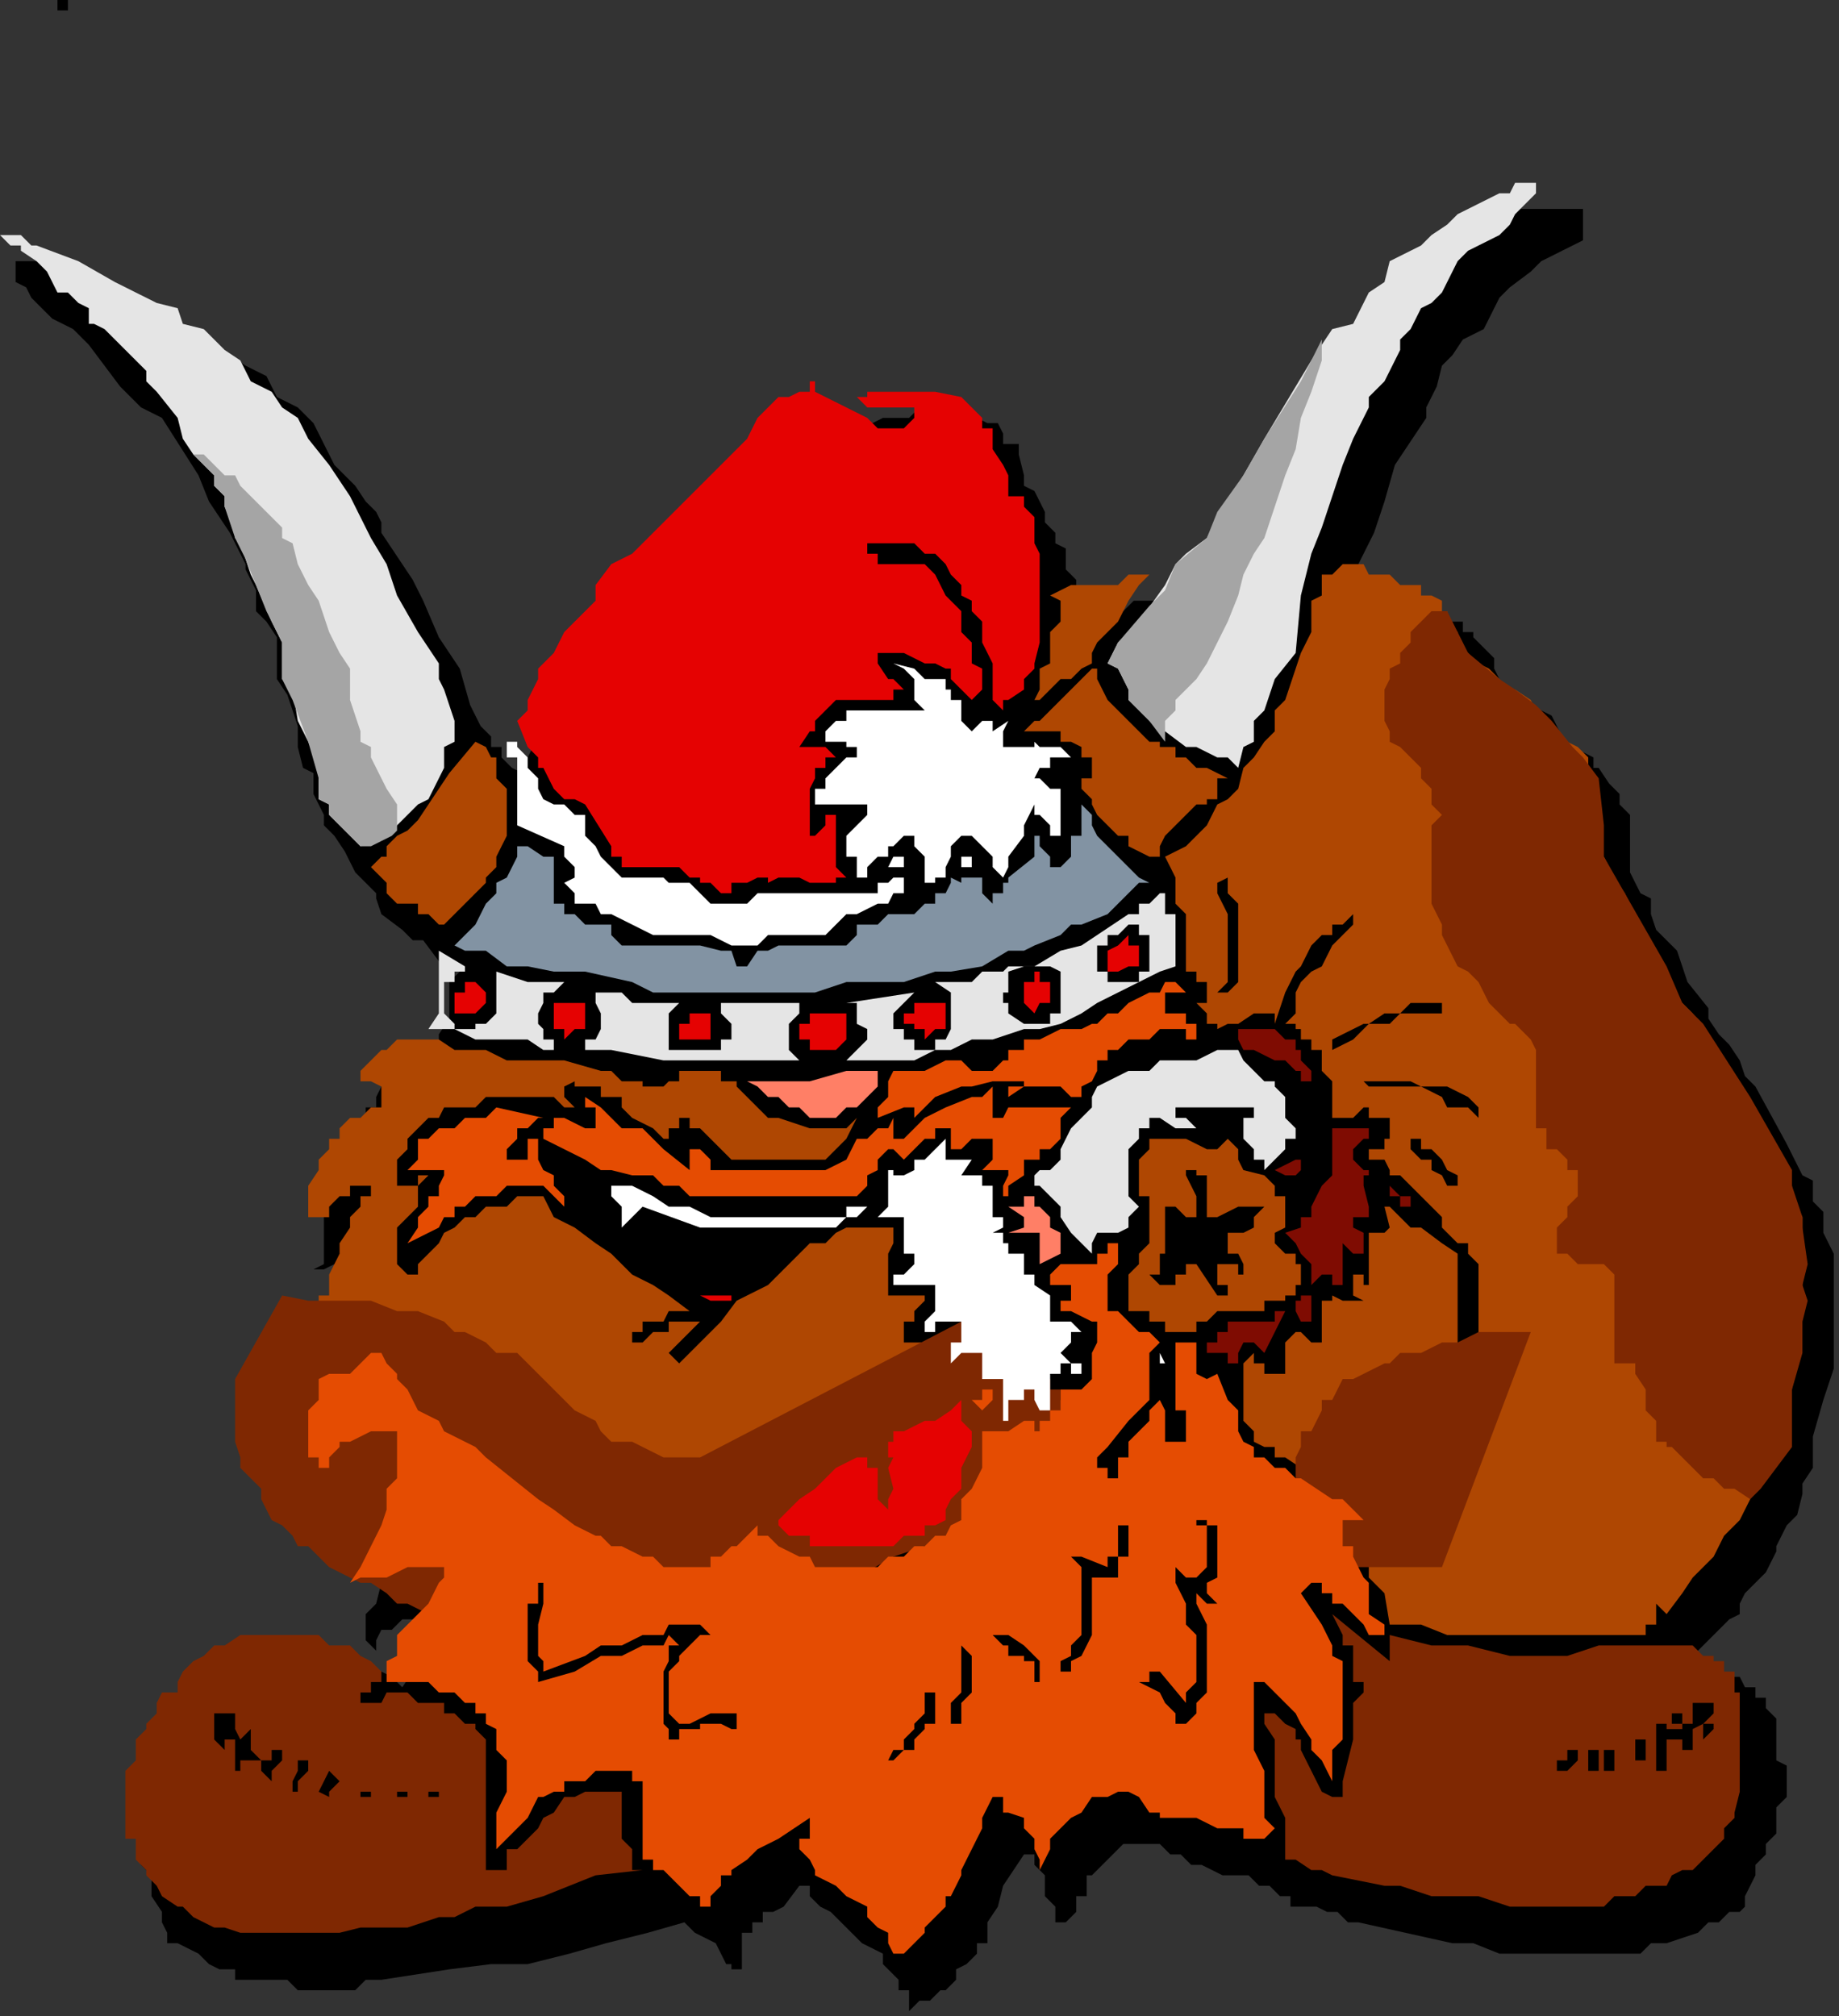 <?xml version="1.0" encoding="UTF-8" standalone="no"?>
<svg
   xmlns:dc="http://purl.org/dc/elements/1.1/"
   xmlns:cc="http://creativecommons.org/ns#"
   xmlns:rdf="http://www.w3.org/1999/02/22-rdf-syntax-ns#"
   xmlns:svg="http://www.w3.org/2000/svg"
   xmlns="http://www.w3.org/2000/svg"
   xmlns:sodipodi="http://sodipodi.sourceforge.net/DTD/sodipodi-0.dtd"
   xmlns:inkscape="http://www.inkscape.org/namespaces/inkscape"
   version="1.0"
   width="93.133mm"
   height="102.129mm"
   id="svg157"
   sodipodi:docname="CMISC116.WMF">
  <rect width="100%" height="100%" fill="#333333" stroke="none"/>
  <sodipodi:namedview
     pagecolor="#ffffff"
     bordercolor="#666666"
     borderopacity="1"
     objecttolerance="10"
     gridtolerance="10"
     guidetolerance="10"
     inkscape:pageopacity="0"
     inkscape:pageshadow="2"
     inkscape:window-width="640"
     inkscape:window-height="480"
     id="namedview159" />
  <defs
     id="defs3">
    <pattern
       id="WMFhbasepattern"
       patternUnits="userSpaceOnUse"
       width="6"
       height="6"
       x="0"
       y="0" />
  </defs>
  <path
     style="fill:#000000;fill-rule:evenodd;fill-opacity:1;stroke:none;"
     d="  M 303,42   L 303,42   L 303,42   L 303,42   L 303,44   L 303,44   L 303,46   L 303,46   L 303,46   L 299,48   L 295,50   L 293,52   L 289,55   L 287,57   L 286,59   L 284,63   L 280,65   L 278,68   L 276,70   L 275,74   L 273,78   L 273,80   L 271,83   L 267,89   L 265,96   L 263,102   L 260,108   L 260,111   L 258,113   L 260,113   L 262,113   L 263,113   L 265,113   L 267,113   L 269,115   L 273,115   L 273,115   L 275,117   L 276,117   L 278,119   L 280,119   L 280,121   L 282,121   L 282,121   L 282,122   L 286,126   L 286,128   L 287,130   L 289,132   L 289,133   L 291,135   L 291,135   L 293,135   L 297,137   L 299,141   L 301,143   L 305,145   L 305,147   L 306,147   L 308,150   L 310,152   L 310,154   L 312,156   L 312,156   L 312,158   L 312,161   L 312,165   L 312,167   L 314,171   L 316,172   L 316,175   L 317,178   L 321,182   L 323,188   L 327,193   L 327,195   L 329,198   L 331,200   L 333,203   L 334,206   L 336,208   L 342,219   L 345,225   L 347,226   L 347,230   L 349,232   L 349,236   L 351,240   L 351,242   L 351,242   L 351,245   L 351,249   L 351,251   L 351,253   L 351,256   L 351,262   L 349,268   L 347,275   L 347,277   L 347,281   L 345,284   L 345,286   L 344,290   L 342,292   L 340,296   L 340,297   L 338,301   L 336,303   L 334,305   L 333,307   L 333,309   L 331,310   L 329,312   L 327,314   L 323,318   L 329,320   L 331,321   L 333,321   L 334,323   L 336,323   L 336,325   L 338,325   L 338,325   L 338,327   L 340,329   L 340,331   L 340,333   L 340,337   L 342,338   L 342,340   L 342,344   L 340,346   L 340,348   L 340,351   L 338,353   L 338,355   L 338,355   L 336,357   L 336,359   L 334,363   L 334,365   L 333,366   L 331,366   L 329,368   L 327,368   L 325,370   L 319,372   L 317,372   L 316,372   L 314,374   L 312,374   L 308,374   L 306,374   L 303,374   L 297,374   L 291,374   L 287,374   L 282,372   L 278,372   L 269,370   L 260,368   L 258,368   L 256,366   L 254,366   L 252,365   L 250,365   L 250,365   L 248,365   L 247,365   L 247,363   L 245,363   L 243,361   L 243,361   L 241,361   L 239,359   L 237,359   L 234,359   L 230,357   L 228,357   L 228,357   L 226,355   L 224,355   L 222,353   L 220,353   L 220,353   L 219,353   L 219,353   L 217,353   L 217,353   L 217,353   L 215,353   L 213,355   L 211,357   L 209,359   L 208,359   L 208,361   L 208,363   L 206,363   L 206,366   L 204,368   L 204,368   L 204,368   L 202,368   L 202,368   L 202,368   L 202,366   L 202,366   L 202,365   L 200,363   L 200,363   L 200,361   L 200,359   L 198,357   L 198,357   L 198,355   L 196,355   L 196,355   L 192,361   L 191,365   L 189,368   L 189,372   L 187,372   L 187,374   L 185,376   L 183,377   L 183,379   L 181,381   L 180,381   L 178,383   L 178,383   L 176,383   L 176,383   L 174,385   L 174,381   L 172,381   L 172,381   L 172,379   L 170,377   L 169,376   L 169,374   L 165,372   L 163,370   L 159,366   L 157,365   L 155,363   L 155,361   L 153,361   L 150,365   L 148,366   L 146,366   L 146,368   L 144,368   L 144,370   L 142,370   L 142,372   L 142,374   L 142,374   L 142,376   L 142,377   L 140,377   L 140,376   L 139,376   L 137,372   L 133,370   L 131,368   L 124,370   L 116,372   L 109,374   L 101,376   L 94,376   L 86,377   L 73,379   L 70,379   L 68,381   L 64,381   L 62,381   L 58,381   L 57,381   L 55,379   L 51,379   L 49,379   L 45,379   L 45,377   L 44,377   L 42,377   L 40,376   L 38,374   L 34,372   L 32,372   L 32,370   L 31,368   L 31,366   L 29,363   L 29,361   L 29,359   L 27,357   L 27,355   L 27,353   L 27,349   L 27,348   L 27,348   L 29,346   L 29,344   L 29,342   L 31,340   L 31,338   L 31,337   L 31,337   L 32,335   L 34,331   L 36,329   L 38,327   L 40,325   L 44,321   L 45,320   L 47,318   L 51,318   L 53,318   L 55,316   L 58,316   L 60,316   L 64,318   L 70,318   L 72,320   L 73,320   L 73,320   L 75,321   L 75,321   L 77,323   L 77,323   L 79,320   L 81,318   L 81,316   L 83,314   L 83,314   L 84,312   L 86,310   L 84,310   L 84,310   L 81,310   L 79,310   L 77,310   L 77,310   L 75,312   L 73,312   L 72,314   L 72,316   L 70,314   L 70,314   L 70,312   L 70,310   L 70,310   L 70,309   L 72,307   L 73,303   L 73,301   L 75,297   L 77,296   L 77,292   L 79,292   L 79,290   L 79,288   L 77,288   L 77,286   L 77,286   L 77,282   L 75,282   L 75,282   L 73,284   L 73,284   L 72,284   L 72,284   L 72,286   L 70,288   L 70,290   L 68,292   L 68,292   L 66,292   L 66,294   L 64,294   L 64,294   L 64,294   L 64,294   L 64,294   L 62,294   L 62,292   L 64,292   L 64,290   L 64,290   L 64,290   L 64,288   L 62,288   L 62,288   L 62,286   L 62,284   L 62,282   L 62,279   L 62,277   L 62,275   L 64,273   L 64,271   L 64,271   L 62,271   L 60,273   L 60,273   L 58,273   L 58,273   L 58,273   L 58,271   L 58,271   L 58,270   L 58,268   L 58,266   L 58,266   L 58,264   L 60,262   L 60,260   L 62,258   L 64,255   L 66,253   L 66,251   L 68,249   L 68,247   L 68,247   L 68,245   L 68,245   L 68,243   L 68,242   L 68,242   L 66,242   L 64,242   L 62,243   L 62,243   L 60,243   L 62,242   L 62,238   L 62,232   L 62,230   L 62,230   L 64,228   L 64,226   L 64,226   L 66,225   L 66,223   L 68,221   L 70,219   L 72,217   L 75,217   L 73,215   L 73,215   L 73,215   L 73,215   L 72,215   L 72,215   L 70,215   L 70,215   L 70,214   L 70,212   L 72,212   L 72,210   L 72,210   L 73,208   L 73,208   L 75,208   L 77,206   L 79,206   L 79,204   L 83,204   L 84,204   L 84,203   L 84,198   L 86,195   L 86,193   L 86,191   L 86,188   L 88,186   L 86,186   L 84,184   L 81,180   L 79,180   L 77,178   L 73,175   L 72,172   L 72,171   L 68,167   L 66,163   L 64,160   L 62,158   L 62,156   L 60,152   L 60,148   L 58,147   L 57,143   L 57,139   L 55,133   L 53,130   L 53,124   L 53,122   L 51,119   L 49,117   L 49,113   L 47,109   L 47,108   L 45,104   L 44,102   L 40,96   L 38,91   L 31,80   L 27,78   L 23,74   L 17,66   L 14,63   L 10,61   L 8,59   L 6,57   L 5,55   L 3,54   L 3,54   L 3,52   L 3,52   L 3,50   L 3,50   L 5,50   L 5,50   L 6,50   L 6,50   L 8,50   L 8,50   L 10,50   L 14,52   L 16,54   L 17,54   L 17,54   L 21,55   L 25,57   L 29,59   L 32,61   L 36,63   L 40,66   L 44,68   L 47,70   L 51,72   L 53,76   L 57,78   L 60,81   L 62,85   L 64,89   L 68,93   L 70,96   L 72,98   L 73,100   L 73,102   L 75,105   L 77,108   L 79,111   L 81,115   L 84,122   L 88,128   L 90,135   L 92,139   L 94,141   L 94,143   L 96,143   L 96,145   L 98,147   L 100,148   L 100,147   L 100,147   L 100,147   L 100,147   L 101,145   L 101,145   L 101,145   L 103,141   L 105,137   L 107,133   L 109,132   L 109,130   L 111,128   L 113,124   L 114,121   L 118,119   L 120,115   L 122,113   L 126,109   L 127,108   L 133,102   L 139,96   L 142,94   L 144,91   L 146,89   L 150,85   L 150,85   L 152,83   L 153,81   L 155,81   L 155,80   L 157,80   L 159,78   L 161,78   L 167,81   L 169,80   L 170,80   L 172,80   L 174,80   L 176,78   L 180,78   L 180,78   L 181,80   L 183,80   L 183,80   L 185,80   L 187,80   L 189,81   L 189,81   L 191,81   L 192,83   L 192,83   L 192,85   L 195,85   L 195,87   L 196,91   L 196,93   L 198,94   L 200,98   L 200,100   L 202,102   L 202,104   L 204,105   L 204,105   L 204,109   L 206,111   L 206,115   L 206,115   L 206,117   L 209,117   L 211,117   L 215,117   L 217,115   L 224,115   L 230,113   L 232,111   L 234,108   L 236,104   L 243,93   L 250,81   L 254,76   L 258,72   L 262,66   L 263,65   L 265,61   L 269,57   L 271,55   L 273,54   L 276,52   L 278,50   L 280,48   L 284,46   L 286,44   L 289,42   L 291,40   L 295,40   L 297,40   L 299,40   L 301,40   L 301,40   L 303,40   L 303,42   L 303,42  z "
     id="path5" />
  <path
     style="fill:#af4702;fill-rule:evenodd;fill-opacity:1;stroke:none;"
     d="  M 279,121   L 279,121   L 279,121   L 279,123   L 279,123   L 281,125   L 283,127   L 285,128   L 287,130   L 289,132   L 290,132   L 293,134   L 293,134   L 294,136   L 296,138   L 300,142   L 302,143   L 302,143   L 304,145   L 304,147   L 304,147   L 304,149   L 306,151   L 306,153   L 306,154   L 306,158   L 304,160   L 304,164   L 304,168   L 304,171   L 302,175   L 302,179   L 302,181   L 302,182   L 300,188   L 300,190   L 300,192   L 298,194   L 298,194   L 298,196   L 298,196   L 298,196   L 298,196   L 298,197   L 298,197   L 300,197   L 300,196   L 300,196   L 300,196   L 302,194   L 302,194   L 302,192   L 304,188   L 304,186   L 304,182   L 306,179   L 306,171   L 307,164   L 309,168   L 311,171   L 313,175   L 315,179   L 319,186   L 320,190   L 324,194   L 330,203   L 333,208   L 335,214   L 339,218   L 341,222   L 341,224   L 343,227   L 343,229   L 345,233   L 345,235   L 345,240   L 345,246   L 345,251   L 343,257   L 343,261   L 343,263   L 343,266   L 341,268   L 341,270   L 341,274   L 339,279   L 337,281   L 337,283   L 335,285   L 335,287   L 333,291   L 330,294   L 328,298   L 326,300   L 324,302   L 322,305   L 319,309   L 317,307   L 317,309   L 317,309   L 317,311   L 317,311   L 315,311   L 315,311   L 315,313   L 313,313   L 311,313   L 309,313   L 309,313   L 304,313   L 298,313   L 293,313   L 287,313   L 285,313   L 281,313   L 277,313   L 272,311   L 266,311   L 265,305   L 262,302   L 262,298   L 261,294   L 261,294   L 261,294   L 262,294   L 262,294   L 265,294   L 265,292   L 265,292   L 265,292   L 265,291   L 262,291   L 262,291   L 262,289   L 265,289   L 266,289   L 266,287   L 268,287   L 270,285   L 272,285   L 272,283   L 274,281   L 276,281   L 276,279   L 277,279   L 277,277   L 279,276   L 281,274   L 283,272   L 283,268   L 283,264   L 283,263   L 283,259   L 283,255   L 283,251   L 283,249   L 283,246   L 283,244   L 283,242   L 283,242   L 281,240   L 281,240   L 281,238   L 279,238   L 277,236   L 276,235   L 276,235   L 276,233   L 276,233   L 274,231   L 274,231   L 272,229   L 270,227   L 270,227   L 268,225   L 268,225   L 266,225   L 266,225   L 266,224   L 266,224   L 265,222   L 262,222   L 262,222   L 262,220   L 262,220   L 262,220   L 262,220   L 265,220   L 265,218   L 266,218   L 266,218   L 266,218   L 266,218   L 266,216   L 266,216   L 266,216   L 266,214   L 266,214   L 265,214   L 265,214   L 262,214   L 262,212   L 261,212   L 259,214   L 257,214   L 255,214   L 255,214   L 255,214   L 255,214   L 255,214   L 255,212   L 255,210   L 255,208   L 255,207   L 253,205   L 253,203   L 253,201   L 251,201   L 251,199   L 249,199   L 249,197   L 248,197   L 248,197   L 248,196   L 246,196   L 246,196   L 248,194   L 248,192   L 248,190   L 249,188   L 251,186   L 253,185   L 255,181   L 257,179   L 259,177   L 259,177   L 259,177   L 259,177   L 259,177   L 259,175   L 259,175   L 257,177   L 255,177   L 255,179   L 253,179   L 251,181   L 249,185   L 248,186   L 246,190   L 244,196   L 244,194   L 242,194   L 242,194   L 240,194   L 240,194   L 237,196   L 235,196   L 233,197   L 233,197   L 233,196   L 231,196   L 231,196   L 231,194   L 229,192   L 229,192   L 229,192   L 231,192   L 231,192   L 231,192   L 231,190   L 231,190   L 231,188   L 229,188   L 229,186   L 227,186   L 227,185   L 227,182   L 227,182   L 227,181   L 227,177   L 227,175   L 225,173   L 225,169   L 225,168   L 223,164   L 227,162   L 229,160   L 231,158   L 233,154   L 235,153   L 237,151   L 238,147   L 240,145   L 242,142   L 244,140   L 244,136   L 246,134   L 248,128   L 249,125   L 251,121   L 251,121   L 251,119   L 251,117   L 251,115   L 253,114   L 253,112   L 253,112   L 253,110   L 253,110   L 253,110   L 255,110   L 255,110   L 257,108   L 257,108   L 259,108   L 261,108   L 262,110   L 265,110   L 266,110   L 266,110   L 268,112   L 270,112   L 272,112   L 272,114   L 274,114   L 276,115   L 276,117   L 277,117   L 277,119   L 279,121  z "
     id="path7" />
  <path
     style="fill:#000000;fill-rule:evenodd;fill-opacity:1;stroke:none;"
     d="  M 13,0   L 13,0   L 13,2   L 11,2   L 11,2   L 11,0   L 13,0  z "
     id="path9" />
  <path
     style="fill:#e5e5e5;fill-rule:evenodd;fill-opacity:1;stroke:none;"
     d="  M 294,37   L 294,37   L 290,41   L 290,41   L 289,43   L 287,45   L 283,47   L 281,48   L 279,50   L 277,54   L 276,56   L 274,58   L 272,59   L 270,63   L 268,65   L 268,67   L 265,73   L 262,76   L 262,78   L 259,84   L 257,89   L 255,95   L 253,101   L 251,106   L 249,114   L 248,125   L 244,130   L 242,136   L 240,138   L 240,142   L 238,143   L 237,147   L 235,145   L 235,145   L 233,145   L 229,143   L 227,143   L 223,140   L 222,140   L 220,138   L 218,136   L 218,136   L 216,134   L 216,132   L 214,128   L 212,127   L 212,127   L 214,123   L 218,119   L 223,112   L 225,108   L 227,106   L 231,103   L 233,99   L 238,91   L 242,84   L 251,69   L 255,63   L 259,62   L 261,58   L 262,56   L 265,54   L 266,50   L 270,48   L 272,47   L 274,45   L 277,43   L 279,41   L 283,39   L 287,37   L 289,37   L 290,35   L 293,35   L 294,35   L 294,35   L 294,35   L 294,35   L 294,37   L 294,37   L 294,37   L 294,37  z "
     id="path11" />
  <path
     style="fill:#ffffff;fill-rule:evenodd;fill-opacity:1;stroke:none;"
     d="  M 296,37   L 296,37   L 296,35   L 296,37   L 296,37   L 296,37  z "
     id="path13" />
  <path
     style="fill:#e5e5e5;fill-rule:evenodd;fill-opacity:1;stroke:none;"
     d="  M 7,47   L 7,47   L 15,50   L 22,54   L 26,56   L 30,58   L 34,59   L 35,62   L 39,63   L 43,67   L 46,69   L 48,73   L 52,75   L 54,78   L 57,80   L 59,84   L 63,89   L 67,95   L 71,103   L 74,108   L 76,114   L 80,121   L 84,127   L 84,130   L 85,132   L 87,138   L 87,140   L 87,140   L 87,142   L 85,143   L 85,147   L 84,149   L 82,153   L 80,154   L 74,160   L 69,162   L 67,160   L 65,158   L 63,156   L 63,154   L 61,153   L 61,151   L 61,151   L 61,147   L 59,142   L 57,138   L 56,132   L 54,130   L 54,123   L 52,119   L 49,112   L 48,110   L 46,104   L 45,103   L 45,101   L 43,97   L 43,95   L 41,93   L 41,91   L 37,87   L 35,84   L 34,80   L 30,75   L 28,73   L 28,71   L 26,69   L 24,67   L 22,65   L 20,63   L 18,62   L 17,62   L 17,59   L 17,59   L 15,58   L 13,56   L 11,56   L 9,52   L 7,50   L 4,48   L 4,47   L 2,47   L 0,45   L 2,45   L 2,45   L 2,45   L 4,45   L 4,45   L 6,47   L 7,47  z "
     id="path15" />
  <path
     style="fill:#a5a5a5;fill-rule:evenodd;fill-opacity:1;stroke:none;"
     d="  M 54,123   L 51,117   L 47,107   L 45,103   L 43,97   L 43,95   L 41,93   L 41,91   L 37,87   L 39,87   L 41,89   L 43,91   L 45,91   L 46,93   L 48,95   L 50,97   L 52,99   L 54,101   L 54,103   L 56,104   L 57,108   L 59,112   L 61,115   L 63,121   L 65,125   L 67,128   L 67,134   L 69,140   L 69,142   L 69,142   L 71,143   L 71,145   L 73,149   L 74,151   L 76,154   L 76,156   L 76,159   L 75,160   L 73,161   L 71,162   L 69,162   L 67,160   L 67,160   L 63,156   L 63,154   L 61,153   L 61,153   L 61,149   L 59,142   L 56,134   L 54,130   L 54,123  z "
     id="path17" />
  <path
     style="fill:#e50202;fill-rule:evenodd;fill-opacity:1;stroke:none;"
     d="  M 166,80   L 166,80   L 168,82   L 170,82   L 171,82   L 171,82   L 173,82   L 173,82   L 173,82   L 175,80   L 175,80   L 175,80   L 175,80   L 175,78   L 175,78   L 173,78   L 173,78   L 173,78   L 171,78   L 171,78   L 170,78   L 168,78   L 168,78   L 168,78   L 166,78   L 166,78   L 164,76   L 166,76   L 166,75   L 168,75   L 170,75   L 170,75   L 171,75   L 175,75   L 177,75   L 179,75   L 184,76   L 186,78   L 186,78   L 188,80   L 188,80   L 188,82   L 190,82   L 190,86   L 192,89   L 193,91   L 193,93   L 193,95   L 196,95   L 196,97   L 198,99   L 198,101   L 198,103   L 198,104   L 199,106   L 199,108   L 199,110   L 199,112   L 199,115   L 199,123   L 198,127   L 198,128   L 196,130   L 196,130   L 196,132   L 193,134   L 192,134   L 192,136   L 192,136   L 190,134   L 190,134   L 190,134   L 190,132   L 190,130   L 190,130   L 190,130   L 190,127   L 188,123   L 188,121   L 188,119   L 186,117   L 186,115   L 184,114   L 184,112   L 182,110   L 182,110   L 181,108   L 179,106   L 177,106   L 177,106   L 175,104   L 175,104   L 173,104   L 171,104   L 170,104   L 170,104   L 168,104   L 168,104   L 166,104   L 166,104   L 166,104   L 166,106   L 166,106   L 166,106   L 168,106   L 168,108   L 170,108   L 171,108   L 175,108   L 175,108   L 177,108   L 179,110   L 179,110   L 181,114   L 182,115   L 184,117   L 184,121   L 186,123   L 186,127   L 188,128   L 188,132   L 186,134   L 184,132   L 182,130   L 182,128   L 181,128   L 179,127   L 177,127   L 173,125   L 173,125   L 171,125   L 170,125   L 168,125   L 168,125   L 168,125   L 168,125   L 168,127   L 168,127   L 168,127   L 168,127   L 168,127   L 170,130   L 171,130   L 173,132   L 171,132   L 171,134   L 170,134   L 168,134   L 168,134   L 164,134   L 162,134   L 162,134   L 160,134   L 160,134   L 158,136   L 158,136   L 156,138   L 156,140   L 155,140   L 153,143   L 153,143   L 155,143   L 155,143   L 155,143   L 155,143   L 155,143   L 156,143   L 156,143   L 158,143   L 158,143   L 158,143   L 160,145   L 158,145   L 158,145   L 158,147   L 156,147   L 156,149   L 156,149   L 155,151   L 155,151   L 155,154   L 155,156   L 155,158   L 155,158   L 155,158   L 155,160   L 155,160   L 156,160   L 156,160   L 156,160   L 156,160   L 158,158   L 158,158   L 158,156   L 160,156   L 160,156   L 160,158   L 160,160   L 160,162   L 160,164   L 160,166   L 160,166   L 160,166   L 162,168   L 160,168   L 160,169   L 158,169   L 158,169   L 156,169   L 156,169   L 155,169   L 153,168   L 151,168   L 149,168   L 149,168   L 147,169   L 147,168   L 145,168   L 143,169   L 143,169   L 141,169   L 140,169   L 140,171   L 140,171   L 138,171   L 138,171   L 136,169   L 136,169   L 134,169   L 134,168   L 132,168   L 132,168   L 130,166   L 128,166   L 125,166   L 123,166   L 121,166   L 121,166   L 119,166   L 119,164   L 117,164   L 117,162   L 117,162   L 112,154   L 112,154   L 110,153   L 108,153   L 108,153   L 106,151   L 106,151   L 104,147   L 103,147   L 103,145   L 101,143   L 99,138   L 101,136   L 101,134   L 103,130   L 103,128   L 104,127   L 106,125   L 108,121   L 112,117   L 114,115   L 114,112   L 117,108   L 121,106   L 128,99   L 136,91   L 143,84   L 145,80   L 149,76   L 151,76   L 151,76   L 153,75   L 155,75   L 155,73   L 155,73   L 156,73   L 156,73   L 156,75   L 166,80  z "
     id="path19" />
  <path
     style="fill:#7f2802;fill-rule:evenodd;fill-opacity:1;stroke:none;"
     d="  M 306,149   L 303,145   L 301,143   L 297,138   L 294,135   L 290,132   L 287,130   L 281,125   L 279,121   L 277,117   L 274,117   L 272,119   L 270,121   L 270,123   L 268,125   L 268,127   L 266,128   L 266,130   L 265,132   L 265,134   L 265,136   L 265,138   L 265,138   L 266,140   L 266,142   L 266,142   L 268,143   L 270,145   L 272,147   L 272,149   L 274,151   L 274,151   L 274,153   L 274,154   L 276,156   L 274,158   L 274,160   L 274,164   L 274,164   L 274,166   L 274,168   L 274,169   L 274,171   L 274,173   L 274,173   L 276,177   L 276,179   L 277,181   L 279,185   L 281,186   L 283,188   L 285,192   L 287,194   L 289,196   L 290,196   L 293,199   L 294,201   L 294,203   L 294,203   L 294,205   L 294,205   L 294,207   L 294,208   L 294,210   L 294,214   L 294,216   L 296,216   L 296,218   L 296,218   L 296,220   L 298,220   L 300,222   L 300,224   L 302,224   L 302,225   L 302,225   L 302,225   L 302,227   L 302,227   L 302,229   L 302,229   L 302,229   L 300,231   L 300,233   L 300,233   L 298,235   L 298,235   L 298,236   L 298,236   L 298,236   L 298,238   L 298,238   L 298,240   L 300,240   L 300,240   L 300,240   L 302,242   L 306,242   L 307,242   L 307,242   L 307,242   L 309,244   L 309,244   L 309,246   L 309,246   L 309,248   L 309,248   L 309,249   L 309,251   L 309,253   L 309,257   L 309,257   L 309,259   L 309,259   L 309,261   L 309,261   L 309,261   L 311,261   L 311,261   L 311,261   L 313,261   L 313,261   L 313,261   L 313,263   L 313,263   L 315,266   L 315,270   L 317,272   L 317,274   L 317,276   L 319,276   L 319,277   L 320,277   L 322,279   L 324,281   L 326,283   L 328,283   L 330,285   L 332,285   L 335,287   L 337,285   L 343,277   L 343,266   L 345,259   L 345,255   L 345,253   L 346,249   L 345,246   L 346,242   L 345,235   L 345,233   L 343,227   L 343,224   L 335,210   L 326,196   L 322,192   L 319,185   L 307,164   L 307,158   L 306,149  z "
     id="path21" />
  <path
     style="fill:#af4702;fill-rule:evenodd;fill-opacity:1;stroke:none;"
     d="  M 222,110   L 222,110   L 220,110   L 218,112   L 216,115   L 214,119   L 210,123   L 209,125   L 209,127   L 207,128   L 205,130   L 203,130   L 201,132   L 199,134   L 198,134   L 199,132   L 199,128   L 201,127   L 201,125   L 201,123   L 201,121   L 203,119   L 203,115   L 201,114   L 205,112   L 207,112   L 212,112   L 214,112   L 216,110   L 220,110   L 220,110   L 222,110  z "
     id="path23" />
  <path
     style="fill:#ffffff;fill-rule:evenodd;fill-opacity:1;stroke:none;"
     d="  M 184,136   L 184,136   L 184,138   L 184,138   L 184,138   L 184,138   L 186,140   L 186,140   L 186,140   L 186,140   L 188,138   L 188,138   L 188,138   L 190,138   L 190,138   L 190,138   L 190,140   L 193,138   L 192,140   L 192,142   L 192,142   L 192,143   L 193,143   L 193,143   L 193,143   L 193,143   L 196,143   L 196,143   L 198,143   L 198,143   L 198,142   L 199,143   L 199,143   L 201,143   L 201,143   L 201,143   L 203,143   L 203,143   L 205,145   L 205,145   L 203,145   L 201,145   L 201,147   L 199,147   L 199,147   L 199,147   L 199,147   L 198,149   L 198,149   L 199,149   L 199,149   L 201,151   L 201,151   L 203,151   L 203,153   L 203,154   L 203,154   L 203,158   L 203,158   L 203,158   L 203,160   L 203,160   L 203,160   L 203,160   L 203,162   L 203,160   L 201,160   L 201,158   L 201,158   L 199,156   L 199,156   L 198,156   L 198,154   L 196,158   L 196,158   L 196,160   L 193,164   L 193,166   L 192,168   L 190,166   L 190,164   L 188,162   L 188,162   L 188,162   L 186,160   L 186,160   L 186,160   L 184,160   L 182,162   L 182,164   L 181,166   L 181,168   L 179,168   L 179,169   L 177,169   L 177,171   L 177,169   L 177,168   L 177,166   L 177,166   L 177,164   L 175,162   L 175,162   L 175,160   L 175,160   L 173,160   L 171,162   L 170,162   L 170,164   L 168,164   L 168,164   L 166,166   L 166,168   L 164,168   L 164,168   L 164,166   L 164,164   L 162,164   L 162,162   L 162,160   L 162,160   L 162,160   L 164,158   L 164,158   L 164,158   L 166,156   L 166,156   L 166,154   L 166,154   L 166,154   L 166,154   L 164,154   L 164,154   L 164,154   L 162,154   L 162,154   L 158,154   L 158,154   L 156,154   L 156,154   L 156,154   L 156,153   L 156,151   L 158,151   L 158,151   L 158,149   L 160,147   L 160,147   L 162,145   L 164,145   L 164,143   L 164,143   L 162,143   L 162,142   L 160,142   L 158,142   L 158,140   L 158,140   L 158,140   L 160,138   L 160,138   L 162,138   L 162,136   L 164,136   L 164,136   L 166,136   L 168,136   L 173,136   L 173,136   L 173,136   L 175,136   L 175,136   L 175,136   L 175,136   L 175,136   L 177,136   L 175,134   L 175,130   L 173,128   L 171,127   L 175,128   L 177,130   L 179,130   L 181,130   L 181,132   L 182,132   L 182,134   L 184,134   L 184,136  z "
     id="path25" />
  <path
     style="fill:#af4702;fill-rule:evenodd;fill-opacity:1;stroke:none;"
     d="  M 210,128   L 210,128   L 210,130   L 212,134   L 214,136   L 216,138   L 218,140   L 218,140   L 220,142   L 222,142   L 222,143   L 223,143   L 225,143   L 225,145   L 227,145   L 227,145   L 229,147   L 231,147   L 235,149   L 233,149   L 233,151   L 233,153   L 231,153   L 231,154   L 229,154   L 227,156   L 223,160   L 222,162   L 222,164   L 220,164   L 216,162   L 216,160   L 214,160   L 212,158   L 210,156   L 209,154   L 209,154   L 209,153   L 207,151   L 207,149   L 207,149   L 207,149   L 205,149   L 205,149   L 205,149   L 205,149   L 203,149   L 203,149   L 203,149   L 203,149   L 205,149   L 207,149   L 207,149   L 207,149   L 207,149   L 209,149   L 209,147   L 209,147   L 209,147   L 209,145   L 207,145   L 207,143   L 207,143   L 205,142   L 203,142   L 203,140   L 196,140   L 198,138   L 199,138   L 203,134   L 207,130   L 209,128   L 210,128  z "
     id="path27" />
  <path
     style="fill:#ffffff;fill-rule:evenodd;fill-opacity:1;stroke:none;"
     d="  M 106,154   L 106,154   L 108,154   L 108,154   L 108,154   L 110,156   L 110,156   L 112,156   L 112,158   L 112,160   L 114,162   L 115,164   L 117,166   L 117,166   L 119,168   L 119,168   L 121,168   L 123,168   L 125,168   L 125,168   L 127,168   L 127,168   L 128,169   L 132,169   L 134,171   L 136,173   L 138,173   L 140,173   L 140,173   L 141,173   L 141,173   L 143,173   L 145,171   L 145,171   L 147,171   L 149,171   L 151,171   L 153,171   L 155,171   L 156,171   L 156,171   L 158,171   L 158,171   L 160,171   L 162,171   L 162,171   L 162,171   L 164,171   L 164,171   L 166,171   L 166,171   L 168,171   L 168,169   L 168,169   L 170,169   L 170,169   L 170,169   L 171,168   L 171,168   L 173,168   L 173,168   L 173,169   L 173,169   L 173,169   L 173,169   L 173,171   L 171,171   L 171,171   L 170,173   L 170,173   L 168,173   L 164,175   L 164,175   L 162,175   L 162,175   L 160,177   L 160,177   L 160,177   L 158,179   L 156,179   L 155,179   L 151,179   L 149,179   L 147,179   L 145,181   L 145,181   L 145,181   L 143,181   L 141,181   L 140,181   L 136,179   L 134,179   L 132,179   L 128,179   L 127,179   L 125,179   L 121,177   L 117,175   L 115,175   L 115,175   L 114,173   L 112,173   L 110,173   L 110,173   L 110,171   L 110,171   L 110,171   L 108,169   L 110,168   L 110,166   L 110,166   L 110,166   L 108,164   L 108,164   L 108,164   L 108,162   L 99,158   L 99,156   L 99,156   L 99,154   L 99,151   L 99,149   L 99,147   L 99,145   L 97,145   L 97,145   L 97,143   L 97,142   L 99,142   L 99,143   L 101,145   L 101,147   L 103,149   L 103,151   L 104,153   L 104,153   L 104,153   L 106,154  z "
     id="path29" />
  <path
     style="fill:#af4702;fill-rule:evenodd;fill-opacity:1;stroke:none;"
     d="  M 97,158   L 97,158   L 97,160   L 97,160   L 95,164   L 95,166   L 95,166   L 93,168   L 93,169   L 91,171   L 89,173   L 87,175   L 85,177   L 84,177   L 82,175   L 80,175   L 80,173   L 76,173   L 74,171   L 74,169   L 73,168   L 71,166   L 73,164   L 74,164   L 74,162   L 76,160   L 78,159   L 80,157   L 82,154   L 84,151   L 86,148   L 91,142   L 91,142   L 93,143   L 93,143   L 94,145   L 95,145   L 95,147   L 95,147   L 95,149   L 97,151   L 97,153   L 97,158  z "
     id="path31" />
  <path
     style="fill:#8293a3;fill-rule:evenodd;fill-opacity:1;stroke:none;"
     d="  M 220,169   L 220,169   L 218,169   L 216,171   L 214,173   L 212,175   L 207,177   L 205,177   L 203,179   L 198,181   L 196,182   L 193,182   L 188,185   L 182,186   L 179,186   L 173,188   L 168,188   L 162,188   L 156,190   L 151,190   L 147,190   L 141,190   L 138,190   L 136,190   L 132,190   L 130,190   L 125,190   L 121,188   L 112,186   L 106,186   L 101,185   L 97,185   L 93,182   L 89,182   L 87,181   L 87,181   L 89,179   L 91,177   L 93,173   L 95,171   L 95,169   L 97,168   L 99,164   L 99,162   L 101,162   L 101,162   L 104,164   L 104,164   L 106,164   L 106,166   L 106,166   L 106,168   L 106,169   L 106,169   L 106,171   L 106,171   L 106,173   L 108,173   L 108,175   L 110,175   L 110,175   L 112,177   L 112,177   L 114,177   L 114,177   L 115,177   L 117,177   L 117,179   L 117,179   L 119,181   L 119,181   L 121,181   L 123,181   L 123,181   L 125,181   L 127,181   L 128,181   L 132,181   L 134,181   L 138,182   L 140,182   L 141,185   L 143,185   L 143,185   L 145,182   L 145,182   L 147,182   L 147,182   L 149,181   L 149,181   L 151,181   L 153,181   L 155,181   L 156,181   L 158,181   L 160,181   L 160,181   L 162,181   L 162,181   L 164,179   L 164,179   L 164,177   L 166,177   L 168,177   L 170,175   L 175,175   L 177,173   L 179,173   L 179,171   L 181,171   L 181,171   L 182,169   L 182,168   L 184,169   L 184,169   L 184,168   L 186,168   L 186,168   L 186,168   L 188,168   L 188,168   L 188,169   L 188,169   L 188,171   L 188,171   L 188,171   L 188,171   L 190,173   L 190,173   L 190,173   L 190,171   L 192,171   L 192,171   L 192,169   L 193,169   L 193,169   L 193,168   L 198,164   L 198,162   L 198,160   L 199,160   L 199,160   L 199,160   L 199,160   L 199,162   L 201,164   L 201,164   L 201,164   L 201,166   L 201,166   L 203,166   L 203,166   L 203,166   L 205,164   L 205,162   L 205,160   L 207,160   L 207,158   L 207,156   L 207,154   L 209,156   L 209,158   L 210,160   L 212,162   L 216,166   L 218,168   L 220,169  z "
     id="path33" />
  <path
     style="fill:#ffffff;fill-rule:evenodd;fill-opacity:1;stroke:none;"
     d="  M 173,164   L 173,164   L 173,164   L 173,164   L 173,166   L 173,166   L 173,166   L 171,166   L 171,166   L 170,166   L 170,166   L 170,166   L 170,166   L 171,164   L 171,164   L 173,164   L 173,164  z "
     id="path35" />
  <path
     style="fill:#ffffff;fill-rule:evenodd;fill-opacity:1;stroke:none;"
     d="  M 186,164   L 186,164   L 186,164   L 186,164   L 186,166   L 184,166   L 184,166   L 184,166   L 184,166   L 184,166   L 184,166   L 184,164   L 186,164   L 186,164   L 186,164   L 186,164   L 186,164  z "
     id="path37" />
  <path
     style="fill:#000000;fill-rule:evenodd;fill-opacity:1;stroke:none;"
     d="  M 237,185   L 237,185   L 237,188   L 235,190   L 235,190   L 233,190   L 235,188   L 235,186   L 235,182   L 235,181   L 235,177   L 235,175   L 233,171   L 233,169   L 235,168   L 235,169   L 235,169   L 235,171   L 235,171   L 237,173   L 237,173   L 237,177   L 237,181   L 237,182   L 237,185   L 237,185  z "
     id="path39" />
  <path
     style="fill:#e5e5e5;fill-rule:evenodd;fill-opacity:1;stroke:none;"
     d="  M 225,185   L 225,185   L 222,186   L 218,188   L 214,190   L 210,192   L 207,194   L 203,196   L 199,197   L 196,197   L 190,199   L 186,199   L 182,201   L 179,201   L 175,203   L 170,203   L 166,203   L 162,203   L 162,203   L 162,203   L 164,201   L 164,201   L 166,199   L 166,197   L 164,196   L 164,196   L 164,194   L 164,194   L 164,192   L 162,192   L 175,190   L 173,192   L 173,192   L 171,194   L 171,196   L 171,197   L 173,197   L 173,199   L 173,199   L 175,199   L 175,201   L 177,201   L 179,201   L 179,199   L 181,199   L 182,197   L 182,197   L 182,196   L 182,196   L 182,194   L 182,192   L 182,190   L 179,188   L 182,188   L 184,188   L 186,188   L 188,186   L 192,186   L 193,185   L 198,185   L 203,182   L 207,181   L 216,175   L 216,175   L 218,175   L 218,173   L 220,173   L 222,171   L 223,171   L 223,173   L 223,173   L 223,175   L 225,175   L 225,175   L 225,177   L 225,179   L 225,181   L 225,182   L 225,185  z "
     id="path41" />
  <path
     style="fill:#000000;fill-rule:evenodd;fill-opacity:1;stroke:none;"
     d="  M 220,181   L 220,181   L 220,181   L 220,181   L 220,182   L 220,182   L 220,185   L 220,186   L 218,186   L 218,188   L 216,188   L 216,188   L 216,188   L 214,188   L 214,188   L 214,188   L 212,188   L 212,188   L 212,188   L 212,186   L 210,186   L 210,185   L 210,185   L 210,182   L 210,182   L 210,181   L 212,181   L 212,181   L 212,179   L 212,179   L 214,179   L 214,179   L 216,177   L 216,177   L 216,177   L 218,177   L 218,177   L 218,179   L 218,179   L 220,179   L 220,181  z "
     id="path43" />
  <path
     style="fill:#e50202;fill-rule:evenodd;fill-opacity:1;stroke:none;"
     d="  M 218,182   L 218,182   L 218,182   L 218,182   L 218,185   L 218,185   L 216,185   L 216,185   L 214,186   L 214,186   L 214,186   L 214,186   L 212,186   L 212,186   L 212,185   L 212,185   L 212,182   L 212,182   L 212,182   L 214,181   L 214,181   L 214,181   L 216,179   L 216,181   L 216,181   L 218,181   L 218,181   L 218,182  z "
     id="path45" />
  <path
     style="fill:#e5e5e5;fill-rule:evenodd;fill-opacity:1;stroke:none;"
     d="  M 89,185   L 89,185   L 89,186   L 87,186   L 87,186   L 87,188   L 87,188   L 85,188   L 85,190   L 85,190   L 85,192   L 85,192   L 85,194   L 85,194   L 87,196   L 87,196   L 87,197   L 89,197   L 89,197   L 91,197   L 91,196   L 93,196   L 93,196   L 95,194   L 95,194   L 95,192   L 95,192   L 95,190   L 95,190   L 95,188   L 95,188   L 95,188   L 95,188   L 95,188   L 95,186   L 95,186   L 95,186   L 101,188   L 104,188   L 106,188   L 108,188   L 106,190   L 106,190   L 104,190   L 104,192   L 104,192   L 103,194   L 103,194   L 103,194   L 103,196   L 103,196   L 104,197   L 104,197   L 104,199   L 104,199   L 106,199   L 106,201   L 108,201   L 108,201   L 110,201   L 110,201   L 112,201   L 112,199   L 114,199   L 114,199   L 115,197   L 115,197   L 115,196   L 115,194   L 115,194   L 114,192   L 114,192   L 114,190   L 114,190   L 112,190   L 114,190   L 117,190   L 119,190   L 121,192   L 123,192   L 127,192   L 130,192   L 130,192   L 128,194   L 128,194   L 128,194   L 128,196   L 128,196   L 128,197   L 128,199   L 128,199   L 128,199   L 128,201   L 130,201   L 130,201   L 132,201   L 134,201   L 136,201   L 136,201   L 138,201   L 138,201   L 138,199   L 140,199   L 140,197   L 140,196   L 140,196   L 138,194   L 138,192   L 140,192   L 141,192   L 145,192   L 149,192   L 153,192   L 153,192   L 153,194   L 151,196   L 151,197   L 151,197   L 151,199   L 151,199   L 151,201   L 151,201   L 153,203   L 155,203   L 145,203   L 136,203   L 127,203   L 117,201   L 108,201   L 104,201   L 101,199   L 95,199   L 91,199   L 87,197   L 82,197   L 84,194   L 84,190   L 84,188   L 84,186   L 84,185   L 84,185   L 84,182   L 89,185  z "
     id="path47" />
  <path
     style="fill:#000000;fill-rule:evenodd;fill-opacity:1;stroke:none;"
     d="  M 203,186   L 203,186   L 203,186   L 203,188   L 203,190   L 203,190   L 203,192   L 203,192   L 203,192   L 203,194   L 201,194   L 201,194   L 201,194   L 201,194   L 201,196   L 199,196   L 199,196   L 198,196   L 198,196   L 198,196   L 196,196   L 196,196   L 193,194   L 193,194   L 193,194   L 193,192   L 192,192   L 192,190   L 193,190   L 193,188   L 193,188   L 193,186   L 196,185   L 198,185   L 199,185   L 199,185   L 199,185   L 201,185   L 201,185   L 201,185   L 201,185   L 203,186  z "
     id="path49" />
  <path
     style="fill:#e50202;fill-rule:evenodd;fill-opacity:1;stroke:none;"
     d="  M 201,190   L 201,190   L 201,192   L 201,192   L 199,192   L 199,192   L 198,194   L 198,194   L 198,194   L 198,194   L 196,192   L 196,192   L 196,192   L 196,192   L 196,190   L 196,190   L 196,190   L 196,190   L 196,188   L 196,188   L 196,188   L 198,188   L 198,186   L 199,186   L 199,186   L 199,186   L 199,186   L 199,188   L 201,188   L 201,190   L 201,190  z "
     id="path51" />
  <path
     style="fill:#e50202;fill-rule:evenodd;fill-opacity:1;stroke:none;"
     d="  M 93,190   L 93,190   L 93,192   L 93,192   L 93,192   L 91,194   L 91,194   L 91,194   L 89,194   L 89,194   L 89,194   L 89,194   L 89,194   L 87,194   L 87,194   L 87,192   L 87,190   L 89,190   L 89,190   L 89,188   L 89,188   L 89,188   L 91,188   L 91,188   L 93,190   L 93,190  z "
     id="path53" />
  <path
     style="fill:#e54c02;fill-rule:evenodd;fill-opacity:1;stroke:none;"
     d="  M 227,190   L 227,190   L 225,190   L 225,190   L 223,190   L 223,190   L 223,190   L 223,192   L 223,192   L 223,192   L 223,194   L 225,194   L 227,194   L 227,194   L 227,196   L 229,196   L 229,196   L 229,197   L 229,197   L 229,197   L 229,199   L 229,199   L 229,199   L 229,199   L 227,199   L 227,199   L 227,197   L 223,197   L 222,197   L 220,199   L 218,199   L 218,199   L 216,199   L 216,199   L 214,201   L 214,201   L 212,201   L 212,203   L 210,203   L 210,205   L 209,207   L 207,208   L 207,208   L 207,210   L 207,210   L 205,210   L 203,208   L 201,208   L 199,208   L 198,208   L 196,208   L 193,210   L 193,210   L 193,210   L 193,210   L 193,208   L 193,208   L 193,208   L 196,208   L 196,208   L 196,207   L 196,207   L 193,207   L 192,207   L 190,207   L 190,207   L 186,208   L 184,208   L 179,210   L 177,212   L 175,214   L 175,212   L 175,212   L 175,212   L 175,212   L 173,212   L 168,214   L 168,212   L 170,210   L 170,208   L 170,208   L 170,207   L 171,205   L 171,205   L 173,205   L 177,205   L 181,203   L 184,203   L 184,203   L 184,203   L 186,205   L 186,205   L 188,205   L 190,205   L 192,203   L 193,203   L 193,201   L 193,201   L 196,201   L 196,199   L 198,199   L 199,199   L 203,197   L 205,197   L 207,197   L 207,197   L 209,196   L 209,196   L 210,196   L 212,194   L 214,194   L 216,192   L 220,190   L 222,190   L 223,188   L 225,188   L 225,188   L 225,188   L 227,190  z "
     id="path55" />
  <path
     style="fill:#e50202;fill-rule:evenodd;fill-opacity:1;stroke:none;"
     d="  M 112,196   L 112,196   L 112,196   L 112,196   L 112,197   L 112,197   L 112,197   L 112,197   L 110,197   L 108,199   L 108,199   L 108,197   L 106,197   L 106,197   L 106,197   L 106,196   L 106,196   L 106,194   L 106,194   L 106,192   L 106,192   L 106,192   L 108,192   L 108,192   L 110,192   L 110,192   L 110,192   L 112,192   L 112,192   L 112,192   L 112,194   L 112,194   L 112,196  z "
     id="path57" />
  <path
     style="fill:#e50202;fill-rule:evenodd;fill-opacity:1;stroke:none;"
     d="  M 181,196   L 181,196   L 181,197   L 179,197   L 179,197   L 177,199   L 177,199   L 177,197   L 175,197   L 175,197   L 175,196   L 173,196   L 173,194   L 175,194   L 175,194   L 175,192   L 175,192   L 177,192   L 177,192   L 177,192   L 177,192   L 179,192   L 179,192   L 179,192   L 181,192   L 181,194   L 181,194   L 181,196   L 181,196  z "
     id="path59" />
  <path
     style="fill:#000000;fill-rule:evenodd;fill-opacity:1;stroke:none;"
     d="  M 276,194   L 276,194   L 274,194   L 274,194   L 274,194   L 274,194   L 274,194   L 274,194   L 270,194   L 268,194   L 266,196   L 262,196   L 261,197   L 259,199   L 255,201   L 255,201   L 255,201   L 255,201   L 255,199   L 259,197   L 261,196   L 262,196   L 265,194   L 268,194   L 270,192   L 272,192   L 272,192   L 274,192   L 276,192   L 276,192   L 276,194   L 276,194   L 276,194  z "
     id="path61" />
  <path
     style="fill:#e50202;fill-rule:evenodd;fill-opacity:1;stroke:none;"
     d="  M 162,199   L 162,199   L 160,201   L 158,201   L 158,201   L 158,201   L 156,201   L 156,201   L 155,201   L 155,201   L 155,199   L 153,199   L 153,199   L 153,197   L 153,197   L 153,197   L 153,196   L 155,196   L 155,196   L 155,196   L 155,194   L 156,194   L 156,194   L 158,194   L 158,194   L 158,194   L 158,194   L 160,194   L 160,196   L 160,194   L 160,194   L 162,194   L 162,194   L 162,194   L 160,194   L 162,194   L 162,194   L 162,196   L 162,196   L 162,197   L 162,197   L 162,199   L 162,199  z "
     id="path63" />
  <path
     style="fill:#e50202;fill-rule:evenodd;fill-opacity:1;stroke:none;"
     d="  M 136,196   L 136,196   L 136,196   L 136,197   L 136,197   L 136,199   L 136,199   L 134,199   L 134,199   L 132,199   L 130,199   L 130,199   L 130,197   L 130,197   L 130,197   L 130,197   L 130,196   L 130,196   L 132,196   L 132,194   L 134,194   L 134,194   L 134,194   L 136,194   L 136,194   L 136,194   L 136,196   L 136,196  z "
     id="path65" />
  <path
     style="fill:#7f0c02;fill-rule:evenodd;fill-opacity:1;stroke:none;"
     d="  M 251,205   L 251,205   L 251,205   L 251,207   L 251,207   L 251,208   L 251,207   L 249,207   L 249,205   L 249,205   L 248,205   L 246,203   L 244,203   L 240,201   L 238,201   L 237,199   L 235,199   L 237,199   L 237,197   L 237,197   L 237,197   L 238,197   L 238,197   L 240,197   L 242,197   L 244,197   L 244,197   L 246,199   L 248,199   L 248,199   L 248,201   L 249,201   L 249,203   L 249,203   L 251,205  z "
     id="path67" />
  <path
     style="fill:#af4702;fill-rule:evenodd;fill-opacity:1;stroke:none;"
     d="  M 115,205   L 115,205   L 117,205   L 119,207   L 119,207   L 121,207   L 123,207   L 123,208   L 125,208   L 127,208   L 127,208   L 128,207   L 128,207   L 130,207   L 130,207   L 130,205   L 130,205   L 132,205   L 132,205   L 134,205   L 138,205   L 138,207   L 140,207   L 141,207   L 141,208   L 141,208   L 143,210   L 143,210   L 143,210   L 145,212   L 147,214   L 149,214   L 155,216   L 155,216   L 156,216   L 158,216   L 160,216   L 160,216   L 162,216   L 164,214   L 162,218   L 160,220   L 158,222   L 156,222   L 153,222   L 149,222   L 143,222   L 141,222   L 140,222   L 140,222   L 138,220   L 138,220   L 136,218   L 134,216   L 132,216   L 132,214   L 130,214   L 130,216   L 130,216   L 128,216   L 128,216   L 128,216   L 128,218   L 128,218   L 127,218   L 127,218   L 125,216   L 125,216   L 121,214   L 119,212   L 119,210   L 117,210   L 115,210   L 115,208   L 114,208   L 112,208   L 110,208   L 110,207   L 108,208   L 108,208   L 108,208   L 108,208   L 108,210   L 108,210   L 108,210   L 110,212   L 108,212   L 106,210   L 104,210   L 103,210   L 101,210   L 99,210   L 95,210   L 93,210   L 91,212   L 89,212   L 87,212   L 85,212   L 84,214   L 82,214   L 80,216   L 78,218   L 78,220   L 76,222   L 76,222   L 76,224   L 76,225   L 76,225   L 76,227   L 76,227   L 76,227   L 76,227   L 78,227   L 78,227   L 80,227   L 80,225   L 82,225   L 80,227   L 80,229   L 80,231   L 76,235   L 76,236   L 76,240   L 76,240   L 76,242   L 76,242   L 78,244   L 78,244   L 78,244   L 78,244   L 78,244   L 78,244   L 80,244   L 80,242   L 80,242   L 82,240   L 84,238   L 85,236   L 87,235   L 89,233   L 91,233   L 93,231   L 95,231   L 97,231   L 97,231   L 99,229   L 99,229   L 101,229   L 103,229   L 103,229   L 104,229   L 106,233   L 110,235   L 114,238   L 117,240   L 121,244   L 125,246   L 128,248   L 132,251   L 128,251   L 127,253   L 125,253   L 123,253   L 123,255   L 121,255   L 121,255   L 121,257   L 121,257   L 123,257   L 125,255   L 128,255   L 128,253   L 130,253   L 132,253   L 134,253   L 128,259   L 128,259   L 128,259   L 130,261   L 130,261   L 130,261   L 138,253   L 141,249   L 147,246   L 151,242   L 155,238   L 158,238   L 160,236   L 162,235   L 166,235   L 166,235   L 166,235   L 166,235   L 168,235   L 168,235   L 168,235   L 170,235   L 170,235   L 171,235   L 171,235   L 171,235   L 171,236   L 171,238   L 170,240   L 170,240   L 170,240   L 170,242   L 170,242   L 170,242   L 170,242   L 170,242   L 170,244   L 170,244   L 170,244   L 170,244   L 170,246   L 170,246   L 170,248   L 170,248   L 170,248   L 171,248   L 171,248   L 173,248   L 173,248   L 175,248   L 175,248   L 175,248   L 177,248   L 177,249   L 175,251   L 175,253   L 175,253   L 175,253   L 173,253   L 173,253   L 173,255   L 173,255   L 173,255   L 173,257   L 173,257   L 175,257   L 175,257   L 177,257   L 177,257   L 177,257   L 179,257   L 179,257   L 179,257   L 181,257   L 181,257   L 181,257   L 181,257   L 181,259   L 181,259   L 181,259   L 181,259   L 179,259   L 179,259   L 179,261   L 179,261   L 177,261   L 177,261   L 177,261   L 179,263   L 179,263   L 181,263   L 181,263   L 182,263   L 184,263   L 186,263   L 184,264   L 182,264   L 181,266   L 181,268   L 179,268   L 177,270   L 173,272   L 170,272   L 168,274   L 162,277   L 156,281   L 153,285   L 147,289   L 141,292   L 140,294   L 138,296   L 136,296   L 134,296   L 132,296   L 132,296   L 128,296   L 127,296   L 123,294   L 121,294   L 119,292   L 115,292   L 114,291   L 112,289   L 106,287   L 104,285   L 103,283   L 99,281   L 95,277   L 89,274   L 82,266   L 76,259   L 76,259   L 78,259   L 78,259   L 78,259   L 80,257   L 80,257   L 78,257   L 78,257   L 78,257   L 78,255   L 78,255   L 76,255   L 76,255   L 74,257   L 73,257   L 73,257   L 71,257   L 71,257   L 67,259   L 63,261   L 61,261   L 59,263   L 57,263   L 56,264   L 56,263   L 56,263   L 56,261   L 56,259   L 56,257   L 57,255   L 59,251   L 61,251   L 61,249   L 61,248   L 63,248   L 63,246   L 63,244   L 65,240   L 65,238   L 67,235   L 67,233   L 67,233   L 69,231   L 69,229   L 71,229   L 71,229   L 71,229   L 71,227   L 69,227   L 69,227   L 69,227   L 67,227   L 67,229   L 67,229   L 65,229   L 63,231   L 63,231   L 63,233   L 59,233   L 59,229   L 59,227   L 61,224   L 61,222   L 63,220   L 63,218   L 63,218   L 65,218   L 65,216   L 67,214   L 67,214   L 69,214   L 71,212   L 73,212   L 73,210   L 74,210   L 73,210   L 73,208   L 73,208   L 73,208   L 71,207   L 71,207   L 69,207   L 69,207   L 69,207   L 69,207   L 69,207   L 69,205   L 71,203   L 71,203   L 73,201   L 74,201   L 74,201   L 76,199   L 78,199   L 80,199   L 82,199   L 84,199   L 87,201   L 93,201   L 97,203   L 101,203   L 103,203   L 106,203   L 108,203   L 115,205  z "
     id="path69" />
  <path
     style="fill:#7f2802;fill-rule:evenodd;fill-opacity:1;stroke:none;"
     d="  M 54,248   L 54,248   L 59,249   L 65,249   L 67,249   L 71,249   L 76,251   L 78,251   L 80,251   L 85,253   L 87,255   L 89,255   L 93,257   L 95,259   L 99,259   L 101,261   L 103,263   L 106,266   L 108,268   L 110,270   L 114,272   L 115,274   L 117,276   L 121,276   L 123,277   L 127,279   L 130,279   L 132,279   L 134,279   L 184,253   L 186,253   L 190,255   L 193,257   L 196,261   L 199,263   L 201,264   L 201,266   L 203,266   L 203,268   L 205,270   L 205,272   L 205,272   L 205,274   L 203,276   L 203,276   L 203,277   L 203,279   L 201,281   L 201,281   L 199,283   L 198,285   L 196,289   L 193,289   L 193,291   L 192,291   L 190,292   L 188,292   L 186,292   L 184,294   L 181,296   L 177,296   L 171,298   L 164,302   L 158,303   L 151,305   L 149,307   L 145,309   L 141,309   L 138,311   L 134,311   L 132,311   L 130,311   L 127,313   L 123,313   L 119,313   L 114,313   L 112,313   L 108,313   L 103,313   L 99,313   L 97,311   L 93,311   L 91,311   L 84,309   L 82,309   L 78,307   L 76,307   L 74,305   L 71,303   L 69,303   L 67,302   L 63,300   L 61,298   L 61,298   L 59,296   L 57,296   L 56,294   L 54,292   L 52,291   L 50,287   L 50,285   L 48,283   L 46,281   L 46,279   L 45,276   L 45,274   L 45,272   L 45,264   L 54,248  z "
     id="path71" />
  <path
     style="fill:#e5e5e5;fill-rule:evenodd;fill-opacity:1;stroke:none;"
     d="  M 244,208   L 244,208   L 246,210   L 246,212   L 246,214   L 248,216   L 248,218   L 246,218   L 246,220   L 242,224   L 242,222   L 242,222   L 240,222   L 240,220   L 238,218   L 238,216   L 238,216   L 238,216   L 238,214   L 238,214   L 238,214   L 240,214   L 240,214   L 240,214   L 240,212   L 240,212   L 238,212   L 238,212   L 238,212   L 237,212   L 235,212   L 235,212   L 233,212   L 233,212   L 227,212   L 225,212   L 225,214   L 227,214   L 227,214   L 227,214   L 229,216   L 229,216   L 231,216   L 233,216   L 235,216   L 235,216   L 233,216   L 229,216   L 225,216   L 222,214   L 222,214   L 220,214   L 220,216   L 218,216   L 218,216   L 218,218   L 216,220   L 216,224   L 216,224   L 216,225   L 216,227   L 216,227   L 216,229   L 216,229   L 218,231   L 216,233   L 216,235   L 216,235   L 214,236   L 214,236   L 214,236   L 212,236   L 212,236   L 212,236   L 210,236   L 210,236   L 210,236   L 209,238   L 209,238   L 209,238   L 209,240   L 207,238   L 205,236   L 203,233   L 203,231   L 201,229   L 201,229   L 199,227   L 199,227   L 198,227   L 198,225   L 198,225   L 198,225   L 198,225   L 198,225   L 199,224   L 199,224   L 199,224   L 201,224   L 203,222   L 203,220   L 205,216   L 209,212   L 209,210   L 210,208   L 212,207   L 216,205   L 218,205   L 220,205   L 222,203   L 223,203   L 225,203   L 225,203   L 229,203   L 233,201   L 237,201   L 238,203   L 240,205   L 242,207   L 244,207   L 244,208  z "
     id="path73" />
  <path
     style="fill:#ff7f66;fill-rule:evenodd;fill-opacity:1;stroke:none;"
     d="  M 168,207   L 168,207   L 168,207   L 168,208   L 168,208   L 166,210   L 166,210   L 164,212   L 164,212   L 162,212   L 160,214   L 158,214   L 158,214   L 156,214   L 155,214   L 155,214   L 153,212   L 151,212   L 149,210   L 147,210   L 145,208   L 145,208   L 145,208   L 143,207   L 143,207   L 143,207   L 143,207   L 143,207   L 143,207   L 147,207   L 149,207   L 153,207   L 155,207   L 162,205   L 164,205   L 168,205   L 168,207  z "
     id="path75" />
  <path
     style="fill:#000000;fill-rule:evenodd;fill-opacity:1;stroke:none;"
     d="  M 283,212   L 283,212   L 283,214   L 281,212   L 277,212   L 276,210   L 272,208   L 270,208   L 266,208   L 262,208   L 261,207   L 261,207   L 262,207   L 266,207   L 270,207   L 272,208   L 276,208   L 277,208   L 281,210   L 281,210   L 283,212  z "
     id="path77" />
  <path
     style="fill:#e54c02;fill-rule:evenodd;fill-opacity:1;stroke:none;"
     d="  M 190,214   L 190,214   L 192,214   L 192,214   L 193,212   L 193,212   L 196,212   L 198,212   L 199,212   L 201,212   L 203,212   L 205,212   L 203,214   L 203,216   L 203,218   L 203,218   L 201,220   L 199,220   L 199,222   L 199,222   L 198,222   L 198,222   L 198,222   L 196,222   L 196,224   L 196,224   L 196,224   L 196,225   L 196,225   L 193,227   L 193,227   L 193,229   L 193,229   L 193,229   L 192,229   L 192,229   L 192,229   L 192,229   L 192,229   L 192,227   L 192,227   L 193,225   L 193,225   L 193,225   L 193,225   L 193,225   L 193,224   L 192,224   L 192,224   L 188,224   L 188,224   L 190,222   L 190,222   L 190,220   L 190,218   L 190,218   L 190,218   L 188,218   L 188,218   L 188,218   L 188,218   L 186,218   L 186,218   L 184,220   L 184,220   L 184,220   L 182,220   L 182,216   L 182,216   L 181,216   L 181,216   L 179,216   L 179,218   L 177,218   L 175,220   L 173,222   L 173,222   L 173,222   L 173,222   L 171,220   L 171,220   L 171,220   L 170,220   L 170,220   L 168,222   L 168,222   L 168,222   L 168,224   L 168,224   L 168,224   L 166,225   L 166,227   L 166,227   L 166,227   L 166,227   L 164,229   L 164,229   L 160,229   L 156,229   L 153,229   L 151,229   L 147,229   L 143,229   L 140,229   L 136,229   L 134,229   L 132,229   L 130,227   L 127,227   L 125,225   L 121,225   L 117,224   L 115,224   L 112,222   L 104,218   L 104,216   L 106,216   L 106,216   L 106,214   L 106,214   L 106,214   L 106,214   L 108,214   L 112,216   L 112,216   L 112,216   L 114,216   L 114,216   L 114,216   L 114,214   L 114,214   L 114,212   L 112,212   L 112,212   L 112,210   L 112,210   L 115,212   L 117,214   L 119,216   L 123,216   L 125,218   L 127,220   L 132,224   L 132,224   L 132,224   L 132,224   L 132,222   L 132,222   L 132,222   L 132,220   L 132,220   L 134,220   L 134,220   L 136,222   L 136,222   L 136,222   L 136,222   L 136,224   L 138,224   L 138,224   L 138,224   L 140,224   L 140,225   L 140,224   L 141,224   L 141,224   L 143,224   L 143,224   L 145,224   L 147,224   L 149,224   L 151,224   L 151,224   L 153,224   L 153,224   L 155,224   L 155,224   L 156,224   L 158,224   L 162,222   L 164,218   L 166,218   L 168,216   L 170,216   L 171,214   L 171,216   L 171,216   L 171,216   L 171,218   L 173,218   L 177,214   L 181,212   L 186,210   L 188,210   L 190,208   L 190,210   L 190,210   L 190,210   L 190,212   L 190,212   L 190,212   L 190,214   L 190,214  z "
     id="path79" />
  <path
     style="fill:#e54c02;fill-rule:evenodd;fill-opacity:1;stroke:none;"
     d="  M 104,214   L 104,214   L 103,214   L 103,214   L 101,216   L 101,216   L 99,216   L 99,218   L 99,218   L 99,218   L 97,220   L 97,220   L 97,220   L 97,222   L 97,222   L 99,222   L 99,222   L 99,222   L 99,222   L 101,222   L 101,220   L 101,220   L 101,220   L 101,218   L 101,218   L 101,218   L 103,218   L 103,222   L 104,224   L 106,225   L 106,227   L 108,229   L 108,231   L 110,233   L 104,227   L 103,227   L 101,227   L 99,227   L 97,227   L 95,229   L 93,229   L 91,229   L 89,231   L 87,231   L 87,233   L 85,233   L 84,235   L 82,236   L 78,238   L 80,235   L 80,233   L 82,231   L 82,231   L 82,229   L 84,229   L 84,227   L 85,225   L 85,225   L 85,224   L 84,224   L 84,224   L 82,224   L 80,224   L 78,224   L 78,224   L 80,222   L 80,222   L 80,220   L 80,218   L 82,218   L 82,218   L 82,218   L 84,216   L 85,216   L 87,216   L 89,214   L 93,214   L 93,214   L 95,212   L 104,214  z "
     id="path81" />
  <path
     style="fill:#7f0c02;fill-rule:evenodd;fill-opacity:1;stroke:none;"
     d="  M 262,216   L 262,216   L 262,218   L 261,218   L 261,218   L 259,220   L 259,220   L 259,220   L 259,222   L 259,222   L 259,222   L 261,224   L 262,224   L 262,224   L 262,225   L 261,225   L 261,225   L 261,225   L 261,225   L 261,227   L 261,227   L 261,227   L 262,231   L 262,231   L 262,233   L 262,233   L 261,233   L 261,233   L 261,233   L 261,233   L 261,233   L 261,233   L 259,233   L 259,233   L 259,235   L 259,235   L 259,235   L 259,235   L 261,236   L 261,238   L 261,238   L 261,240   L 261,240   L 261,240   L 261,240   L 259,240   L 259,240   L 257,238   L 257,238   L 257,238   L 257,240   L 257,242   L 257,242   L 257,244   L 257,244   L 257,244   L 257,246   L 257,246   L 257,246   L 255,246   L 255,246   L 255,244   L 255,244   L 253,244   L 253,244   L 253,244   L 251,246   L 251,248   L 251,249   L 251,249   L 251,251   L 251,253   L 249,253   L 249,253   L 248,251   L 248,251   L 248,251   L 246,251   L 246,251   L 242,259   L 242,259   L 242,259   L 240,257   L 240,257   L 240,257   L 238,257   L 238,257   L 238,257   L 237,259   L 237,259   L 237,259   L 237,261   L 237,261   L 235,261   L 235,261   L 235,261   L 235,259   L 235,259   L 235,259   L 233,259   L 231,259   L 231,259   L 231,259   L 231,259   L 231,259   L 231,257   L 231,257   L 233,257   L 233,255   L 233,255   L 235,255   L 235,253   L 237,253   L 238,253   L 240,253   L 242,253   L 244,253   L 244,251   L 246,251   L 248,251   L 248,249   L 249,249   L 249,248   L 251,248   L 251,246   L 251,244   L 251,244   L 251,242   L 251,242   L 251,242   L 249,240   L 248,238   L 248,238   L 248,238   L 246,236   L 246,236   L 249,235   L 249,233   L 251,233   L 251,231   L 251,231   L 253,227   L 253,227   L 255,225   L 255,224   L 255,222   L 255,222   L 255,220   L 255,218   L 255,216   L 257,216   L 259,216   L 261,216   L 261,216   L 262,216   L 262,216  z "
     id="path83" />
  <path
     style="fill:#af4702;fill-rule:evenodd;fill-opacity:1;stroke:none;"
     d="  M 237,220   L 237,220   L 237,220   L 237,222   L 237,222   L 238,224   L 238,224   L 242,225   L 244,227   L 244,229   L 246,229   L 246,229   L 246,231   L 246,231   L 246,233   L 246,233   L 246,235   L 244,236   L 244,236   L 244,238   L 244,238   L 244,238   L 246,240   L 246,240   L 248,240   L 248,242   L 248,242   L 249,242   L 249,244   L 249,244   L 249,244   L 249,246   L 248,246   L 248,248   L 246,248   L 246,249   L 244,249   L 242,249   L 242,251   L 238,251   L 237,251   L 235,251   L 233,251   L 231,253   L 231,253   L 229,253   L 229,255   L 227,255   L 227,255   L 225,255   L 225,255   L 223,255   L 223,255   L 223,253   L 220,253   L 220,251   L 218,251   L 216,251   L 216,249   L 216,249   L 216,249   L 216,248   L 216,246   L 216,246   L 216,244   L 216,244   L 218,242   L 218,240   L 220,238   L 220,236   L 220,235   L 220,233   L 220,231   L 220,229   L 220,229   L 218,229   L 218,227   L 218,227   L 218,225   L 218,225   L 218,224   L 218,222   L 220,220   L 220,218   L 220,218   L 222,218   L 222,218   L 223,218   L 223,218   L 225,218   L 225,218   L 227,218   L 231,220   L 233,220   L 233,220   L 235,218   L 237,220  z "
     id="path85" />
  <path
     style="fill:#000000;fill-rule:evenodd;fill-opacity:1;stroke:none;"
     d="  M 279,225   L 279,225   L 279,227   L 279,227   L 279,227   L 279,227   L 277,227   L 276,225   L 274,224   L 274,222   L 272,222   L 270,220   L 270,220   L 270,220   L 270,218   L 272,218   L 272,220   L 274,220   L 276,222   L 277,224   L 279,225  z "
     id="path87" />
  <path
     style="fill:#ffffff;fill-rule:evenodd;fill-opacity:1;stroke:none;"
     d="  M 184,222   L 184,222   L 186,222   L 186,222   L 186,222   L 186,222   L 184,225   L 186,225   L 188,225   L 188,227   L 190,227   L 190,227   L 190,229   L 190,229   L 190,231   L 190,233   L 190,233   L 190,233   L 192,233   L 192,233   L 192,233   L 192,235   L 192,235   L 190,236   L 190,236   L 190,236   L 192,236   L 192,238   L 192,238   L 192,238   L 193,238   L 193,240   L 193,240   L 196,240   L 196,240   L 196,240   L 196,242   L 196,242   L 196,244   L 198,244   L 198,246   L 198,246   L 198,246   L 201,248   L 201,248   L 201,248   L 201,249   L 201,249   L 201,251   L 201,251   L 201,251   L 201,253   L 203,253   L 205,253   L 205,253   L 207,255   L 207,255   L 207,255   L 207,255   L 207,257   L 207,255   L 207,255   L 205,255   L 205,257   L 205,257   L 205,257   L 203,259   L 203,259   L 203,259   L 205,261   L 205,261   L 207,261   L 207,261   L 207,263   L 207,263   L 207,263   L 207,263   L 205,263   L 205,261   L 205,261   L 203,261   L 203,261   L 203,261   L 203,263   L 203,263   L 201,263   L 201,263   L 201,264   L 201,264   L 201,266   L 201,268   L 201,268   L 201,270   L 199,270   L 199,270   L 199,270   L 198,268   L 198,268   L 198,266   L 198,266   L 196,266   L 196,266   L 196,266   L 196,268   L 196,268   L 193,268   L 193,270   L 193,270   L 193,270   L 193,272   L 192,272   L 192,272   L 192,272   L 192,270   L 192,270   L 192,268   L 192,266   L 192,266   L 192,264   L 192,264   L 190,264   L 190,264   L 188,264   L 188,264   L 188,264   L 188,263   L 188,263   L 188,261   L 188,261   L 188,259   L 186,259   L 186,259   L 186,259   L 184,259   L 182,261   L 182,261   L 182,261   L 182,257   L 184,257   L 184,255   L 184,255   L 184,253   L 182,253   L 182,253   L 182,253   L 182,253   L 181,253   L 181,253   L 179,253   L 179,255   L 179,255   L 177,255   L 177,255   L 177,253   L 179,251   L 179,249   L 179,249   L 179,248   L 179,248   L 179,246   L 177,246   L 177,246   L 177,246   L 175,246   L 173,246   L 173,246   L 171,246   L 171,244   L 173,244   L 173,244   L 173,244   L 175,242   L 175,242   L 175,242   L 175,242   L 175,240   L 173,240   L 173,238   L 173,238   L 173,236   L 173,236   L 173,235   L 173,235   L 173,233   L 173,233   L 171,233   L 170,233   L 168,233   L 170,231   L 170,229   L 170,229   L 170,229   L 170,227   L 170,227   L 170,227   L 170,227   L 170,225   L 170,225   L 170,225   L 170,224   L 170,224   L 171,224   L 171,225   L 173,225   L 173,225   L 173,225   L 175,224   L 175,224   L 175,224   L 175,224   L 175,222   L 177,222   L 177,222   L 179,220   L 179,220   L 181,218   L 181,220   L 181,220   L 181,222   L 182,222   L 182,222   L 182,222   L 182,222   L 184,222   L 184,222   L 184,222  z "
     id="path89" />
  <path
     style="fill:#7f0c02;fill-rule:evenodd;fill-opacity:1;stroke:none;"
     d="  M 248,225   L 248,225   L 246,225   L 246,225   L 246,225   L 244,224   L 248,222   L 248,222   L 248,222   L 249,222   L 249,220   L 249,220   L 249,222   L 249,222   L 249,224   L 248,225   L 248,225  z "
     id="path91" />
  <path
     style="fill:#7f0c02;fill-rule:evenodd;fill-opacity:1;stroke:none;"
     d="  M 249,229   L 249,229   L 249,229   L 249,229   L 249,229   L 249,227   L 249,227   L 249,227   L 251,227   L 251,222   L 251,224   L 251,225   L 251,225   L 251,227   L 249,227   L 249,229  z "
     id="path93" />
  <path
     style="fill:#000000;fill-rule:evenodd;fill-opacity:1;stroke:none;"
     d="  M 231,233   L 231,233   L 231,233   L 233,233   L 233,233   L 237,231   L 238,231   L 240,231   L 240,231   L 242,231   L 242,231   L 240,233   L 240,233   L 240,235   L 240,235   L 240,235   L 238,236   L 238,236   L 238,236   L 237,236   L 235,236   L 235,236   L 235,236   L 235,236   L 235,236   L 235,238   L 235,238   L 235,238   L 235,240   L 235,240   L 237,240   L 237,240   L 238,242   L 238,242   L 238,242   L 238,242   L 238,242   L 238,244   L 237,244   L 237,242   L 235,242   L 235,242   L 235,242   L 233,242   L 233,242   L 233,244   L 233,244   L 233,246   L 235,246   L 235,248   L 235,248   L 235,248   L 235,248   L 233,248   L 233,248   L 233,248   L 229,242   L 227,242   L 227,244   L 225,244   L 225,246   L 223,246   L 223,246   L 222,246   L 222,246   L 222,246   L 220,244   L 220,244   L 222,244   L 222,242   L 222,242   L 222,240   L 223,240   L 223,238   L 223,236   L 223,236   L 223,235   L 223,233   L 223,231   L 223,231   L 223,231   L 223,231   L 223,231   L 225,231   L 225,231   L 227,233   L 227,233   L 229,233   L 229,233   L 229,231   L 229,231   L 229,231   L 229,229   L 229,229   L 227,225   L 227,225   L 227,224   L 227,224   L 229,224   L 229,224   L 229,225   L 229,225   L 231,225   L 231,227   L 231,233  z "
     id="path95" />
  <path
     style="fill:#ffffff;fill-rule:evenodd;fill-opacity:1;stroke:none;"
     d="  M 147,233   L 147,233   L 149,233   L 149,233   L 153,233   L 156,233   L 158,233   L 162,233   L 162,231   L 164,231   L 164,231   L 166,231   L 164,233   L 162,233   L 160,235   L 158,235   L 156,235   L 155,235   L 153,235   L 151,235   L 147,235   L 141,235   L 138,235   L 136,235   L 134,235   L 123,231   L 119,235   L 119,233   L 119,233   L 119,231   L 117,229   L 117,227   L 121,227   L 125,229   L 128,231   L 132,231   L 136,233   L 138,233   L 140,233   L 143,233   L 147,233  z "
     id="path97" />
  <path
     style="fill:#7f0c02;fill-rule:evenodd;fill-opacity:1;stroke:none;"
     d="  M 272,233   L 272,233   L 270,231   L 268,231   L 268,229   L 266,229   L 266,227   L 268,229   L 268,229   L 268,229   L 270,229   L 270,231   L 270,231   L 272,233  z "
     id="path99" />
  <path
     style="fill:#ff7f66;fill-rule:evenodd;fill-opacity:1;stroke:none;"
     d="  M 201,235   L 201,235   L 203,236   L 203,236   L 203,238   L 203,238   L 203,238   L 203,240   L 199,242   L 199,242   L 199,242   L 199,240   L 199,240   L 199,238   L 199,238   L 199,238   L 199,236   L 198,236   L 196,236   L 196,236   L 193,236   L 193,236   L 193,236   L 193,236   L 193,236   L 193,236   L 196,235   L 196,235   L 196,235   L 196,235   L 196,235   L 196,233   L 196,233   L 193,231   L 193,231   L 196,231   L 196,231   L 196,229   L 198,229   L 198,229   L 198,231   L 198,231   L 199,231   L 201,233   L 201,235   L 201,235  z "
     id="path101" />
  <path
     style="fill:#af4702;fill-rule:evenodd;fill-opacity:1;stroke:none;"
     d="  M 279,240   L 279,240   L 279,240   L 279,242   L 279,244   L 279,246   L 279,246   L 279,249   L 279,251   L 279,253   L 279,257   L 279,257   L 279,259   L 279,261   L 279,263   L 279,264   L 279,266   L 279,266   L 279,268   L 279,270   L 279,270   L 279,272   L 279,274   L 277,274   L 277,276   L 277,276   L 276,276   L 274,279   L 272,281   L 270,283   L 268,283   L 266,285   L 265,285   L 262,287   L 261,287   L 261,287   L 259,285   L 259,285   L 257,285   L 255,283   L 253,283   L 251,281   L 249,281   L 246,279   L 244,279   L 244,277   L 242,277   L 240,276   L 240,274   L 238,272   L 238,270   L 238,268   L 238,268   L 238,266   L 238,264   L 238,264   L 238,263   L 238,261   L 238,261   L 238,261   L 238,261   L 240,259   L 240,261   L 240,261   L 242,261   L 242,263   L 244,263   L 244,263   L 244,263   L 246,263   L 246,261   L 246,261   L 246,259   L 246,259   L 246,257   L 246,257   L 248,255   L 248,255   L 248,255   L 249,255   L 249,255   L 251,257   L 251,257   L 251,257   L 253,257   L 253,257   L 253,257   L 253,257   L 253,255   L 253,255   L 253,255   L 253,253   L 253,253   L 253,251   L 253,249   L 255,249   L 255,248   L 255,248   L 255,248   L 257,249   L 257,249   L 259,249   L 259,249   L 259,249   L 259,249   L 259,249   L 259,249   L 261,249   L 259,248   L 259,246   L 259,246   L 259,244   L 261,244   L 261,246   L 262,246   L 262,244   L 262,244   L 262,242   L 262,240   L 262,240   L 262,238   L 262,236   L 262,236   L 262,236   L 262,236   L 265,236   L 265,236   L 265,236   L 265,236   L 266,235   L 265,231   L 266,231   L 268,233   L 270,235   L 272,235   L 276,238   L 279,240  z "
     id="path103" />
  <path
     style="fill:#7f2802;fill-rule:evenodd;fill-opacity:1;stroke:none;"
     d="  M 293,255   L 293,255   L 289,255   L 285,255   L 283,255   L 279,257   L 276,257   L 272,259   L 270,259   L 268,259   L 266,261   L 265,261   L 261,263   L 259,264   L 257,264   L 255,268   L 253,268   L 253,270   L 251,274   L 249,274   L 249,276   L 249,277   L 248,279   L 248,281   L 248,283   L 248,285   L 248,287   L 248,289   L 248,291   L 248,291   L 249,292   L 249,292   L 249,294   L 251,294   L 251,296   L 253,296   L 255,298   L 255,298   L 257,298   L 259,300   L 261,300   L 262,300   L 262,300   L 265,300   L 270,300   L 272,300   L 276,300   L 293,255  z "
     id="path105" />
  <path
     style="fill:#e54c02;fill-rule:evenodd;fill-opacity:1;stroke:none;"
     d="  M 214,238   L 214,238   L 214,240   L 214,240   L 214,242   L 214,242   L 212,244   L 212,246   L 212,248   L 212,248   L 212,249   L 212,249   L 212,251   L 214,251   L 214,251   L 214,251   L 216,253   L 218,255   L 220,255   L 220,255   L 220,255   L 222,257   L 222,257   L 222,257   L 220,259   L 220,259   L 220,261   L 220,261   L 220,263   L 220,263   L 220,264   L 220,264   L 220,266   L 220,268   L 218,270   L 216,272   L 212,277   L 210,279   L 210,279   L 210,281   L 212,281   L 212,281   L 212,283   L 212,283   L 214,283   L 214,283   L 214,283   L 214,283   L 214,281   L 214,281   L 214,279   L 216,279   L 216,277   L 216,276   L 216,276   L 218,274   L 218,274   L 220,272   L 220,270   L 222,268   L 223,270   L 223,270   L 223,270   L 223,272   L 223,274   L 223,274   L 223,274   L 223,276   L 223,276   L 225,276   L 225,276   L 227,276   L 227,274   L 227,274   L 227,272   L 227,272   L 227,270   L 225,270   L 225,268   L 225,266   L 225,266   L 225,264   L 225,264   L 225,263   L 225,263   L 225,261   L 225,259   L 225,257   L 229,257   L 229,259   L 229,261   L 229,261   L 229,263   L 231,264   L 231,264   L 231,264   L 233,263   L 233,263   L 233,263   L 233,263   L 233,263   L 233,263   L 235,268   L 237,270   L 237,272   L 237,274   L 238,276   L 240,277   L 240,279   L 242,279   L 244,281   L 246,281   L 248,283   L 249,283   L 255,287   L 257,287   L 259,289   L 261,291   L 261,291   L 259,291   L 259,291   L 257,291   L 257,291   L 257,291   L 257,291   L 257,292   L 257,292   L 255,292   L 255,292   L 257,292   L 257,294   L 257,296   L 259,296   L 259,298   L 259,298   L 261,302   L 262,303   L 262,305   L 262,307   L 262,309   L 265,311   L 265,313   L 262,313   L 261,311   L 257,307   L 255,307   L 255,305   L 253,305   L 253,303   L 251,303   L 251,303   L 249,305   L 253,311   L 255,315   L 255,317   L 257,318   L 257,320   L 257,322   L 257,324   L 257,326   L 257,328   L 257,330   L 257,331   L 257,333   L 255,335   L 255,337   L 255,339   L 255,339   L 255,341   L 253,337   L 251,335   L 251,333   L 249,330   L 248,328   L 246,326   L 244,324   L 242,322   L 242,322   L 242,322   L 240,322   L 240,324   L 240,328   L 240,330   L 240,331   L 240,333   L 240,335   L 242,339   L 242,341   L 242,343   L 242,347   L 242,348   L 244,350   L 242,352   L 242,354   L 242,352   L 240,352   L 240,352   L 238,352   L 238,350   L 237,350   L 235,350   L 233,350   L 229,348   L 225,348   L 223,348   L 222,348   L 222,347   L 220,347   L 220,347   L 220,347   L 218,344   L 216,343   L 214,343   L 214,343   L 212,344   L 210,344   L 210,344   L 209,344   L 207,347   L 207,347   L 205,348   L 205,348   L 203,350   L 201,352   L 201,354   L 199,358   L 199,356   L 198,354   L 198,352   L 196,350   L 196,348   L 196,348   L 193,347   L 193,347   L 192,347   L 192,344   L 190,344   L 190,344   L 188,348   L 188,350   L 186,354   L 184,358   L 184,359   L 182,363   L 181,363   L 181,365   L 179,367   L 179,367   L 177,369   L 177,370   L 175,372   L 175,372   L 173,374   L 173,374   L 171,374   L 170,372   L 170,370   L 168,369   L 168,369   L 166,367   L 166,365   L 162,363   L 160,361   L 156,359   L 156,358   L 155,356   L 153,354   L 153,352   L 153,352   L 155,352   L 155,352   L 155,352   L 155,352   L 155,350   L 155,350   L 155,350   L 155,348   L 149,352   L 145,354   L 143,356   L 140,358   L 140,359   L 138,359   L 138,361   L 136,363   L 136,363   L 136,365   L 134,365   L 134,363   L 132,363   L 128,359   L 127,358   L 127,358   L 125,358   L 125,356   L 123,356   L 123,354   L 123,354   L 123,352   L 123,352   L 123,350   L 123,344   L 123,343   L 123,343   L 123,341   L 121,341   L 121,341   L 121,339   L 119,339   L 117,339   L 115,339   L 115,339   L 114,339   L 112,341   L 110,341   L 108,341   L 108,343   L 106,343   L 104,344   L 103,344   L 101,348   L 95,354   L 95,350   L 95,347   L 97,343   L 97,341   L 97,339   L 97,337   L 95,335   L 95,333   L 95,331   L 93,330   L 93,330   L 93,328   L 91,328   L 91,326   L 89,326   L 87,324   L 85,324   L 84,324   L 82,322   L 80,322   L 78,322   L 76,322   L 74,322   L 74,318   L 76,317   L 76,313   L 78,311   L 80,309   L 80,309   L 82,307   L 84,303   L 85,302   L 85,302   L 85,302   L 85,302   L 85,302   L 85,300   L 84,300   L 80,300   L 78,300   L 74,302   L 73,302   L 71,302   L 71,302   L 69,302   L 67,303   L 69,300   L 71,296   L 73,292   L 74,289   L 74,285   L 76,283   L 76,281   L 76,279   L 76,277   L 76,276   L 76,274   L 74,274   L 73,274   L 71,274   L 71,274   L 67,276   L 65,276   L 65,277   L 63,279   L 63,281   L 61,281   L 61,281   L 61,279   L 59,279   L 59,277   L 59,276   L 59,272   L 59,270   L 61,268   L 61,264   L 63,263   L 63,263   L 65,263   L 67,263   L 69,261   L 71,259   L 73,259   L 73,259   L 74,261   L 74,261   L 74,261   L 76,263   L 76,264   L 78,266   L 78,266   L 80,270   L 84,272   L 85,274   L 89,276   L 91,277   L 93,279   L 93,279   L 103,287   L 106,289   L 110,292   L 114,294   L 115,294   L 117,296   L 119,296   L 123,298   L 125,298   L 127,300   L 130,300   L 130,300   L 132,300   L 132,300   L 134,300   L 136,300   L 136,298   L 138,298   L 140,296   L 141,296   L 143,294   L 145,292   L 145,294   L 145,294   L 147,294   L 149,296   L 149,296   L 153,298   L 153,298   L 155,298   L 156,300   L 158,300   L 162,300   L 166,300   L 168,300   L 170,298   L 171,298   L 173,298   L 175,296   L 177,296   L 177,296   L 177,296   L 179,294   L 181,294   L 182,292   L 184,291   L 184,289   L 184,287   L 186,285   L 186,285   L 188,281   L 188,279   L 188,277   L 188,276   L 188,274   L 188,274   L 188,272   L 188,270   L 186,268   L 186,268   L 188,268   L 188,268   L 188,266   L 190,266   L 190,266   L 190,268   L 190,268   L 188,270   L 188,272   L 188,272   L 188,272   L 188,274   L 190,274   L 190,274   L 190,274   L 192,274   L 193,274   L 196,272   L 196,272   L 198,272   L 198,272   L 198,272   L 198,274   L 199,274   L 199,272   L 201,272   L 201,270   L 203,270   L 203,268   L 203,268   L 203,266   L 205,266   L 205,264   L 205,264   L 205,266   L 205,266   L 207,266   L 207,266   L 207,266   L 209,264   L 209,264   L 209,263   L 209,263   L 209,261   L 209,259   L 210,257   L 210,257   L 210,255   L 210,255   L 210,255   L 210,253   L 209,253   L 209,253   L 209,253   L 209,253   L 205,251   L 205,251   L 203,251   L 203,249   L 203,249   L 205,249   L 205,249   L 205,249   L 205,248   L 205,248   L 205,248   L 205,246   L 205,246   L 203,246   L 203,246   L 201,246   L 201,244   L 201,244   L 201,244   L 201,244   L 203,242   L 203,242   L 205,242   L 205,242   L 207,242   L 209,242   L 210,242   L 210,242   L 210,240   L 212,240   L 212,238   L 214,238  z "
     id="path107" />
  <path
     style="fill:#e50202;fill-rule:evenodd;fill-opacity:1;stroke:none;"
     d="  M 140,248   L 140,248   L 140,248   L 140,248   L 140,249   L 138,249   L 138,249   L 138,249   L 136,249   L 136,249   L 136,249   L 136,249   L 134,248   L 136,248   L 136,248   L 138,248   L 138,248   L 140,248   L 140,248  z "
     id="path109" />
  <path
     style="fill:#ffffff;fill-rule:evenodd;fill-opacity:1;stroke:none;"
     d="  M 222,264   L 222,264   L 222,263   L 222,263   L 222,263   L 222,261   L 222,261   L 222,259   L 223,261   L 222,261   L 222,264  z "
     id="path111" />
  <path
     style="fill:#e50202;fill-rule:evenodd;fill-opacity:1;stroke:none;"
     d="  M 184,268   L 184,268   L 184,270   L 184,272   L 186,274   L 186,276   L 186,276   L 186,277   L 184,281   L 184,283   L 184,285   L 182,287   L 182,287   L 181,289   L 181,291   L 181,291   L 179,292   L 177,292   L 177,294   L 175,294   L 173,294   L 171,296   L 170,296   L 168,296   L 166,296   L 164,296   L 160,296   L 156,296   L 156,296   L 155,296   L 155,294   L 151,294   L 151,294   L 149,292   L 149,292   L 149,292   L 149,292   L 149,291   L 149,291   L 151,289   L 153,287   L 156,285   L 158,283   L 160,281   L 164,279   L 164,279   L 166,279   L 166,279   L 166,281   L 168,281   L 168,283   L 168,285   L 168,287   L 170,289   L 170,289   L 170,287   L 170,287   L 170,287   L 170,287   L 171,285   L 171,285   L 170,281   L 170,281   L 171,279   L 170,279   L 170,279   L 170,277   L 170,277   L 170,277   L 170,277   L 170,276   L 170,276   L 171,276   L 171,274   L 173,274   L 177,272   L 179,272   L 182,270   L 184,268  z "
     id="path113" />
  <path
     style="fill:#000000;fill-rule:evenodd;fill-opacity:1;stroke:none;"
     d="  M 233,294   L 233,294   L 233,294   L 233,296   L 233,298   L 233,298   L 233,300   L 233,302   L 231,303   L 231,305   L 231,305   L 233,307   L 231,307   L 231,307   L 231,307   L 231,307   L 229,305   L 229,305   L 229,305   L 229,307   L 231,311   L 231,315   L 231,315   L 231,317   L 231,318   L 231,320   L 231,322   L 231,322   L 231,324   L 229,326   L 229,328   L 229,328   L 227,330   L 225,330   L 225,328   L 225,328   L 223,326   L 223,326   L 222,324   L 218,322   L 218,322   L 218,322   L 218,322   L 220,322   L 220,320   L 222,320   L 227,326   L 227,324   L 229,322   L 229,322   L 229,320   L 229,320   L 229,318   L 229,317   L 229,315   L 229,313   L 227,311   L 227,307   L 225,303   L 225,302   L 225,302   L 225,300   L 225,300   L 227,302   L 227,302   L 229,302   L 229,302   L 229,302   L 231,300   L 231,300   L 231,298   L 231,296   L 231,296   L 231,294   L 231,292   L 229,292   L 229,292   L 229,291   L 229,291   L 229,291   L 229,291   L 229,291   L 231,291   L 231,291   L 231,291   L 231,292   L 233,292   L 233,292   L 233,294  z "
     id="path115" />
  <path
     style="fill:#000000;fill-rule:evenodd;fill-opacity:1;stroke:none;"
     d="  M 216,291   L 216,291   L 216,292   L 216,294   L 216,296   L 216,298   L 214,298   L 214,300   L 214,302   L 212,302   L 212,302   L 212,302   L 210,302   L 210,302   L 210,302   L 210,302   L 209,302   L 209,302   L 209,302   L 209,303   L 209,305   L 209,305   L 209,309   L 209,311   L 209,313   L 207,317   L 205,318   L 205,320   L 205,320   L 203,320   L 203,320   L 203,318   L 205,317   L 205,317   L 205,315   L 207,313   L 207,311   L 207,309   L 207,307   L 207,307   L 207,305   L 207,303   L 207,302   L 207,300   L 205,298   L 207,298   L 212,300   L 212,300   L 212,298   L 214,298   L 214,298   L 214,296   L 214,294   L 214,294   L 214,292   L 214,292   L 214,292   L 214,292   L 216,292   L 216,291  z "
     id="path117" />
  <path
     style="fill:#000000;fill-rule:evenodd;fill-opacity:1;stroke:none;"
     d="  M 104,303   L 104,303   L 104,305   L 104,307   L 103,311   L 103,315   L 103,317   L 103,317   L 104,318   L 104,318   L 104,320   L 112,317   L 115,315   L 119,315   L 123,313   L 125,313   L 127,313   L 128,311   L 130,311   L 132,311   L 134,311   L 134,311   L 136,313   L 136,313   L 136,313   L 136,313   L 136,313   L 134,313   L 132,315   L 132,315   L 132,315   L 132,315   L 130,317   L 130,318   L 128,320   L 128,322   L 128,324   L 128,324   L 128,326   L 128,328   L 130,330   L 130,330   L 132,330   L 136,328   L 138,328   L 140,328   L 140,328   L 141,328   L 141,330   L 141,330   L 141,330   L 141,330   L 141,331   L 140,331   L 140,331   L 140,331   L 138,330   L 136,330   L 136,330   L 136,330   L 136,330   L 134,330   L 134,331   L 132,331   L 130,331   L 130,333   L 130,333   L 128,333   L 128,333   L 128,333   L 128,331   L 128,331   L 127,330   L 127,328   L 127,324   L 127,322   L 127,320   L 128,318   L 128,317   L 128,315   L 130,315   L 128,313   L 127,315   L 123,315   L 119,317   L 115,317   L 110,320   L 103,322   L 103,322   L 103,320   L 101,318   L 101,318   L 101,315   L 101,313   L 101,311   L 101,307   L 103,307   L 103,305   L 103,303   L 104,303  z "
     id="path119" />
  <path
     style="fill:#7f2802;fill-rule:evenodd;fill-opacity:1;stroke:none;"
     d="  M 266,318   L 266,318   L 266,318   L 266,318   L 266,318   L 266,318   L 266,318   L 266,318   L 266,313   L 274,315   L 281,315   L 289,317   L 293,317   L 296,317   L 300,317   L 306,315   L 309,315   L 315,315   L 317,315   L 319,315   L 322,315   L 322,315   L 324,315   L 326,317   L 326,317   L 328,317   L 328,318   L 330,318   L 330,320   L 332,320   L 332,322   L 332,322   L 332,324   L 333,324   L 333,326   L 333,330   L 333,331   L 333,333   L 333,337   L 333,339   L 333,341   L 333,343   L 332,347   L 332,348   L 330,350   L 330,352   L 328,354   L 328,354   L 326,356   L 324,358   L 322,358   L 320,359   L 319,361   L 317,361   L 315,361   L 313,363   L 311,363   L 309,363   L 307,365   L 304,365   L 302,365   L 300,365   L 298,365   L 294,365   L 293,365   L 289,365   L 283,363   L 277,363   L 274,363   L 268,361   L 265,361   L 255,359   L 253,358   L 251,358   L 248,356   L 246,356   L 246,356   L 246,352   L 246,348   L 244,344   L 244,341   L 244,333   L 242,330   L 242,328   L 244,328   L 244,328   L 246,330   L 246,330   L 246,330   L 248,331   L 248,331   L 248,333   L 249,333   L 249,335   L 251,339   L 253,343   L 253,343   L 255,344   L 255,344   L 255,344   L 255,344   L 257,344   L 257,343   L 257,343   L 257,341   L 257,341   L 257,341   L 257,341   L 259,333   L 259,330   L 259,326   L 261,324   L 261,322   L 259,322   L 259,320   L 259,318   L 259,317   L 259,315   L 259,315   L 257,315   L 257,313   L 255,309   L 266,318  z "
     id="path121" />
  <path
     style="fill:#7f2802;fill-rule:evenodd;fill-opacity:1;stroke:none;"
     d="  M 73,320   L 73,320   L 73,320   L 73,320   L 73,320   L 73,322   L 71,322   L 71,322   L 71,324   L 69,324   L 69,324   L 69,326   L 71,326   L 73,326   L 74,324   L 78,324   L 80,326   L 80,326   L 82,326   L 85,326   L 85,328   L 87,328   L 89,330   L 91,330   L 91,331   L 91,331   L 93,333   L 93,333   L 93,335   L 93,335   L 93,335   L 93,337   L 93,339   L 93,343   L 93,348   L 93,348   L 93,350   L 93,352   L 93,354   L 93,354   L 93,356   L 93,358   L 95,358   L 95,359   L 95,359   L 95,358   L 95,358   L 97,358   L 97,356   L 97,356   L 97,356   L 97,354   L 99,354   L 101,352   L 103,350   L 104,348   L 104,348   L 106,347   L 108,344   L 110,344   L 112,343   L 112,343   L 114,343   L 115,343   L 117,343   L 119,343   L 119,343   L 119,347   L 119,348   L 119,350   L 119,352   L 121,354   L 121,356   L 121,356   L 121,358   L 123,358   L 114,359   L 104,363   L 97,365   L 91,365   L 87,367   L 84,367   L 78,369   L 74,369   L 69,369   L 65,370   L 59,370   L 56,370   L 50,370   L 46,370   L 43,369   L 41,369   L 37,367   L 35,365   L 34,365   L 31,363   L 30,361   L 30,361   L 28,359   L 28,358   L 26,356   L 26,354   L 26,352   L 24,352   L 24,350   L 24,348   L 24,347   L 24,343   L 24,341   L 24,339   L 26,337   L 26,335   L 26,333   L 28,331   L 28,330   L 30,328   L 30,326   L 31,324   L 34,324   L 34,322   L 34,322   L 35,320   L 37,318   L 39,317   L 41,315   L 43,315   L 46,313   L 48,313   L 48,313   L 52,313   L 56,313   L 59,313   L 61,313   L 63,315   L 65,315   L 67,315   L 69,317   L 69,317   L 71,318   L 71,318   L 73,320  z "
     id="path123" />
  <path
     style="fill:#000000;fill-rule:evenodd;fill-opacity:1;stroke:none;"
     d="  M 196,315   L 196,315   L 198,317   L 199,318   L 199,320   L 199,320   L 199,322   L 199,322   L 199,322   L 198,322   L 198,322   L 198,322   L 198,320   L 198,318   L 196,318   L 196,317   L 193,317   L 193,315   L 193,315   L 192,315   L 192,315   L 190,313   L 192,313   L 192,313   L 193,313   L 193,313   L 196,315   L 196,315  z "
     id="path125" />
  <path
     style="fill:#000000;fill-rule:evenodd;fill-opacity:1;stroke:none;"
     d="  M 186,318   L 186,318   L 186,320   L 186,320   L 186,324   L 184,326   L 184,330   L 184,330   L 184,330   L 182,330   L 182,330   L 182,330   L 182,326   L 184,324   L 184,322   L 184,320   L 184,318   L 184,317   L 184,317   L 184,315   L 184,315   L 186,317   L 186,317   L 186,317   L 186,317   L 186,318   L 186,318  z "
     id="path127" />
  <path
     style="fill:#000000;fill-rule:evenodd;fill-opacity:1;stroke:none;"
     d="  M 177,324   L 177,324   L 179,324   L 179,326   L 179,328   L 179,330   L 177,330   L 177,331   L 177,331   L 175,333   L 175,333   L 175,335   L 173,335   L 171,337   L 171,337   L 171,337   L 171,337   L 171,337   L 170,337   L 170,337   L 171,335   L 171,335   L 173,335   L 173,333   L 173,333   L 175,331   L 175,330   L 177,328   L 177,326   L 177,326   L 177,324   L 177,324   L 177,324   L 177,324  z "
     id="path129" />
  <path
     style="fill:#000000;fill-rule:evenodd;fill-opacity:1;stroke:none;"
     d="  M 326,326   L 326,326   L 326,326   L 326,326   L 328,326   L 328,326   L 328,326   L 328,326   L 328,328   L 328,328   L 328,328   L 328,328   L 326,330   L 326,330   L 328,330   L 328,330   L 328,330   L 328,331   L 328,331   L 328,331   L 328,331   L 326,333   L 326,333   L 326,330   L 324,331   L 324,331   L 324,331   L 324,331   L 324,333   L 324,333   L 324,335   L 322,335   L 322,335   L 322,337   L 322,337   L 322,337   L 322,335   L 322,335   L 322,335   L 322,333   L 322,333   L 322,333   L 322,333   L 320,333   L 320,333   L 320,333   L 319,333   L 319,333   L 319,333   L 319,335   L 319,337   L 319,337   L 319,337   L 319,339   L 317,339   L 317,339   L 317,339   L 317,337   L 317,335   L 317,333   L 317,331   L 317,331   L 317,330   L 317,330   L 319,330   L 319,331   L 319,331   L 319,331   L 319,331   L 319,331   L 320,331   L 320,331   L 322,331   L 322,330   L 320,330   L 320,330   L 320,330   L 320,328   L 320,328   L 320,328   L 320,328   L 322,328   L 322,328   L 322,328   L 322,328   L 322,330   L 322,330   L 322,330   L 324,330   L 324,330   L 324,330   L 324,328   L 324,328   L 324,326   L 324,326   L 324,326   L 324,326   L 326,326   L 326,326  z "
     id="path131" />
  <path
     style="fill:#000000;fill-rule:evenodd;fill-opacity:1;stroke:none;"
     d="  M 45,328   L 45,328   L 45,330   L 45,330   L 45,330   L 45,331   L 45,331   L 45,331   L 46,333   L 46,333   L 46,333   L 46,333   L 46,333   L 48,331   L 48,331   L 48,331   L 48,331   L 48,331   L 48,331   L 48,331   L 48,333   L 48,333   L 48,335   L 48,335   L 48,335   L 48,335   L 48,335   L 48,335   L 50,337   L 50,337   L 46,337   L 46,339   L 46,339   L 46,339   L 46,339   L 46,339   L 45,339   L 45,337   L 45,335   L 45,335   L 45,335   L 45,333   L 45,333   L 43,333   L 43,333   L 43,333   L 43,335   L 43,335   L 41,333   L 41,333   L 41,331   L 41,331   L 41,330   L 41,330   L 41,328   L 41,328   L 41,328   L 41,328   L 43,328   L 43,328   L 43,328   L 43,328   L 43,328   L 45,328   L 45,328   L 45,328  z "
     id="path133" />
  <path
     style="fill:#000000;fill-rule:evenodd;fill-opacity:1;stroke:none;"
     d="  M 315,337   L 315,337   L 315,337   L 315,337   L 313,337   L 313,339   L 313,339   L 313,333   L 313,333   L 313,333   L 313,333   L 315,333   L 315,335   L 315,337  z "
     id="path135" />
  <path
     style="fill:#000000;fill-rule:evenodd;fill-opacity:1;stroke:none;"
     d="  M 309,337   L 309,337   L 309,337   L 309,337   L 309,339   L 309,339   L 309,339   L 309,339   L 307,339   L 307,335   L 309,335   L 309,335   L 309,335   L 309,335   L 309,337   L 309,337  z "
     id="path137" />
  <path
     style="fill:#000000;fill-rule:evenodd;fill-opacity:1;stroke:none;"
     d="  M 54,335   L 54,335   L 54,335   L 54,337   L 54,337   L 52,339   L 52,341   L 52,341   L 52,341   L 52,341   L 52,341   L 52,341   L 50,339   L 50,339   L 50,337   L 52,337   L 52,335   L 52,335   L 52,335   L 54,335  z "
     id="path139" />
  <path
     style="fill:#000000;fill-rule:evenodd;fill-opacity:1;stroke:none;"
     d="  M 300,339   L 300,339   L 300,339   L 298,339   L 298,337   L 300,337   L 300,337   L 300,337   L 300,335   L 300,335   L 302,335   L 302,335   L 302,337   L 302,337   L 302,337   L 300,339   L 300,339  z "
     id="path141" />
  <path
     style="fill:#000000;fill-rule:evenodd;fill-opacity:1;stroke:none;"
     d="  M 306,337   L 306,337   L 306,337   L 306,339   L 306,339   L 306,339   L 306,339   L 304,339   L 304,339   L 304,339   L 304,339   L 304,337   L 304,335   L 306,335   L 306,335   L 306,335   L 306,335   L 306,337  z "
     id="path143" />
  <path
     style="fill:#000000;fill-rule:evenodd;fill-opacity:1;stroke:none;"
     d="  M 57,343   L 57,343   L 57,343   L 56,343   L 56,341   L 56,341   L 56,341   L 56,341   L 57,339   L 57,339   L 57,337   L 59,337   L 59,337   L 59,337   L 59,339   L 59,339   L 57,341   L 57,341   L 57,343  z "
     id="path145" />
  <path
     style="fill:#000000;fill-rule:evenodd;fill-opacity:1;stroke:none;"
     d="  M 63,344   L 63,344   L 63,344   L 63,344   L 63,344   L 61,343   L 61,343   L 61,343   L 61,343   L 61,343   L 63,339   L 63,339   L 65,341   L 65,341   L 65,341   L 65,341   L 63,343   L 63,343   L 63,344  z "
     id="path147" />
  <path
     style="fill:#000000;fill-rule:evenodd;fill-opacity:1;stroke:none;"
     d="  M 73,341   L 73,341   L 71,341   L 71,341   L 71,343   L 71,343   L 71,344   L 71,344   L 71,344   L 71,344   L 71,344   L 71,344   L 69,344   L 69,344   L 69,343   L 69,343   L 69,343   L 71,343   L 71,341   L 71,341   L 71,341   L 71,341   L 71,341   L 73,341  z "
     id="path149" />
  <path
     style="fill:#000000;fill-rule:evenodd;fill-opacity:1;stroke:none;"
     d="  M 78,343   L 78,343   L 78,344   L 78,344   L 78,344   L 76,344   L 76,344   L 76,344   L 76,344   L 76,344   L 76,343   L 76,343   L 76,343   L 76,343   L 76,343   L 76,343   L 78,343   L 78,343  z "
     id="path151" />
  <path
     style="fill:#000000;fill-rule:evenodd;fill-opacity:1;stroke:none;"
     d="  M 84,343   L 84,343   L 84,344   L 84,344   L 84,344   L 84,344   L 82,344   L 82,344   L 82,344   L 82,343   L 82,343   L 82,343   L 82,343   L 82,343   L 84,343   L 84,343   L 84,343   L 84,343  z "
     id="path153" />
  <path
     style="fill:#a5a5a5;fill-rule:evenodd;fill-opacity:1;stroke:none;"
     d="  M 249,73   L 251,69   L 253,65   L 253,69   L 251,75   L 249,80   L 248,86   L 246,91   L 244,97   L 242,103   L 240,106   L 238,110   L 237,114   L 235,119   L 233,123   L 231,127   L 229,130   L 227,132   L 225,134   L 225,136   L 223,138   L 223,140   L 223,142   L 220,138   L 218,136   L 216,134   L 216,132   L 214,128   L 212,127   L 214,123   L 220,116   L 223,113   L 225,108   L 231,103   L 233,98   L 238,91   L 242,84   L 249,73  z "
     id="path155" />
</svg>
